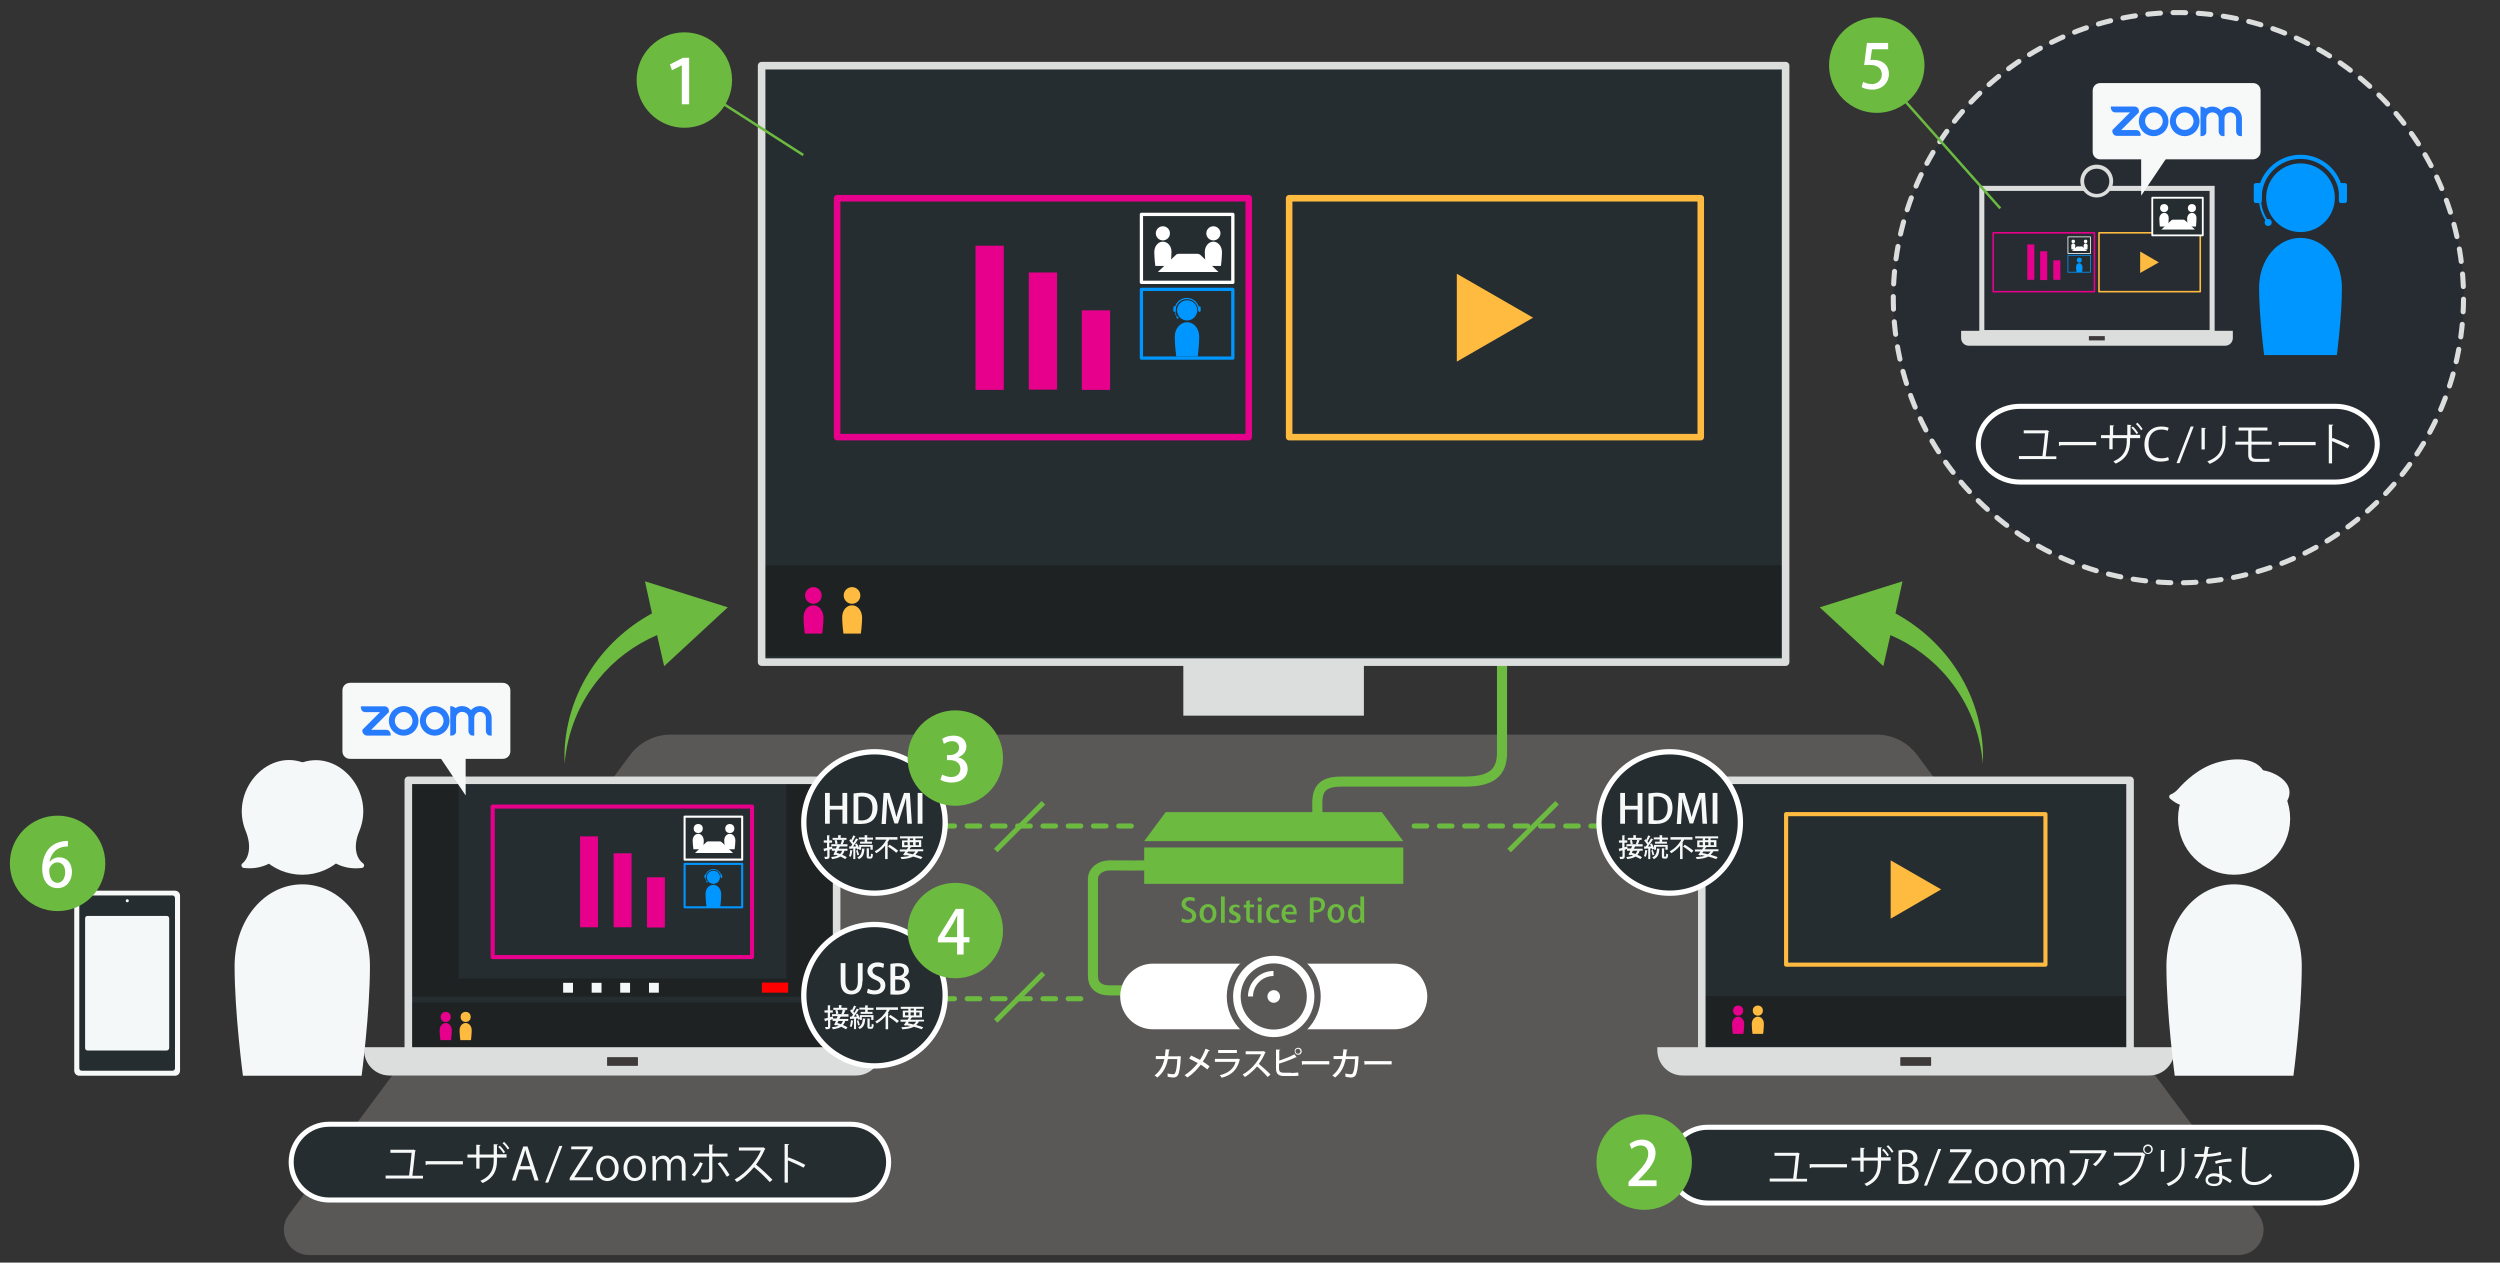 <?xml version="1.0" encoding="utf-8"?>
<!-- Generator: Adobe Illustrator 23.1.1, SVG Export Plug-In . SVG Version: 6.00 Build 0)  -->
<svg version="1.1" id="レイヤー_1" xmlns="http://www.w3.org/2000/svg" xmlns:xlink="http://www.w3.org/1999/xlink" x="0px"
	 y="0px" width="990px" height="500px" viewBox="0 0 990 500" enable-background="new 0 0 990 500" xml:space="preserve">
<rect x="0" y="0" width="990" height="500" fill="#333333" stroke="none"/>
<g>
	<rect x="301.6" y="26" fill="#252D30" width="405.5" height="236.2"/>
</g>
<g>
	<g>
		<path fill="#6CBA40" d="M720.6,240.5l32.8-10.3l-2.8,12.7c10.3,5.6,19,13.8,25,23.5c6.8,10.9,10.2,23.7,9.6,36
			c-1-12.4-5.8-24.1-13.4-33.4c-6.2-7.7-14.3-13.7-23.2-17.5l-2.8,12.3L720.6,240.5z"/>
		<path fill="#6CBA40" d="M288.2,240.5l-32.8-10.3l2.8,12.7c-10.3,5.6-19,13.8-25,23.5c-6.8,10.9-10.2,23.7-9.6,36
			c1-12.4,5.8-24.1,13.4-33.4c6.2-7.7,14.3-13.7,23.2-17.5l2.8,12.3L288.2,240.5z"/>
	</g>
	<g>
		<circle fill="#262C31" cx="862.8" cy="117.9" r="112.9"/>
		
			<ellipse transform="matrix(0.16 -0.987 0.987 0.16 608.235 950.605)" fill="none" stroke="#DCDDDD" stroke-width="2" stroke-linecap="round" stroke-linejoin="round" stroke-dasharray="4.994,4.994" cx="862.8" cy="117.9" rx="112.9" ry="112.9"/>
	</g>
	<g>
		<g>
			<rect x="784.8" y="74.6" fill="#262C31" width="91.2" height="57.1"/>
			<path fill="#DCDDDD" d="M875,75.6l0,55.1l-89.2,0l0-55.1L875,75.6 M877,73.6l-2,0l-89.2,0l-2,0l0,2l0,55.1l0,2l2,0l89.2,0l2,0
				l0-2l0-55.1L877,73.6L877,73.6z"/>
		</g>
		<path fill="#DCDDDD" d="M881.2,136.9l-101.6,0c-1.6,0-3-1.3-3-3l0-2.9l107.6,0l0,2.9C884.2,135.5,882.9,136.9,881.2,136.9z"/>
		<rect x="827.2" y="133.1" fill="#3E3A39" width="6.3" height="1.7"/>
	</g>
	<g>
		<g>
			<path fill="#F7F8F8" d="M814.3,180.6v1.2h-14.8v-1.2h9.3c0.3-2.2,0.8-6.6,1-9h-8.4v-1.2h8.9l0.2-0.1l1,0.5c0,0.1-0.1,0.2-0.3,0.2
				c-0.2,2.3-0.8,7.2-1.1,9.7H814.3z"/>
			<path fill="#F7F8F8" d="M815.3,175h14.8v1.3H816c-0.1,0.2-0.3,0.3-0.6,0.3L815.3,175z"/>
			<path fill="#F7F8F8" d="M847.3,173.5h-3.8v1.2c0,3.4-1,6.8-5.7,8.9c-0.2-0.3-0.6-0.6-0.9-0.9c4.5-1.9,5.3-5.1,5.3-8v-1.2h-5.6
				v4.4h-1.3v-4.4H832v-1.2h3.5v-3.9l1.7,0.1c0,0.2-0.2,0.3-0.4,0.4v3.4h5.6v-4.1l1.7,0.1c0,0.1-0.2,0.3-0.4,0.3v3.6h3.8V173.5z
				 M844.6,168.9c0.8,0.7,1.6,1.7,2.1,2.5l-0.6,0.5c-0.5-0.8-1.4-1.9-2.1-2.5L844.6,168.9z M846.4,167.4c0.8,0.7,1.6,1.7,2.1,2.5
				l-0.6,0.5c-0.5-0.8-1.4-1.9-2.1-2.5L846.4,167.4z"/>
			<path fill="#F7F8F8" d="M858.9,182.2c-0.6,0.3-1.8,0.6-3.4,0.6c-3.5,0-6.3-2.2-6.3-6.8c0-4.3,2.7-7.1,6.6-7.1
				c1.6,0,2.5,0.3,3,0.5l-0.4,1.2c-0.6-0.3-1.5-0.5-2.5-0.5c-3.1,0-5.1,2-5.1,5.8c0,3.5,1.9,5.6,5.1,5.6c1,0,2-0.2,2.7-0.5
				L858.9,182.2z"/>
			<path fill="#F7F8F8" d="M863.1,183.4h-1.2l5.6-14.5h1.2L863.1,183.4z"/>
			<path fill="#F7F8F8" d="M871.8,178v-8.6l1.7,0.1c0,0.2-0.1,0.3-0.4,0.3v8.2H871.8z M881.7,168.7c0,0.2-0.1,0.3-0.4,0.3v5.6
				c0,3.7-1.3,7.1-6.3,9.1c-0.2-0.3-0.6-0.7-0.9-1c4.9-1.8,6-4.8,6-8.1v-6L881.7,168.7z"/>
			<path fill="#F7F8F8" d="M891.6,176.1v4c0,0.9,0.4,1.6,1.7,1.6h3.3c0.6,0,1.6,0,2.1-0.1c0,0.3,0,0.9,0,1.2
				c-0.6,0.1-1.6,0.1-2.2,0.1h-3.3c-2.2,0-2.9-1.1-2.9-2.8v-4h-5.1v-1.2h5.1v-4.4h-3.8v-1.2h11.4v1.2h-6.3v4.4h8v1.2H891.6z"/>
			<path fill="#F7F8F8" d="M902.3,175H917v1.3H903c-0.1,0.2-0.3,0.3-0.6,0.3L902.3,175z"/>
			<path fill="#F7F8F8" d="M929.7,177.6c-1.8-1-4.3-2.1-6.2-2.9v8.8h-1.3v-15.4l1.8,0.1c0,0.2-0.2,0.3-0.5,0.4v5.2l0.3-0.4
				c2.1,0.8,4.8,2,6.6,3L929.7,177.6z"/>
		</g>
		<path fill="none" stroke="#FFFFFF" stroke-width="2" stroke-miterlimit="10" d="M924.8,190.9H800c-9.1,0-16.6-6.7-16.6-15v0
			c0-8.3,7.4-15,16.6-15h124.8c9.1,0,16.6,6.7,16.6,15v0C941.4,184.1,934,190.9,924.8,190.9z"/>
	</g>
	<g>
		<circle fill="#262C31" cx="830.3" cy="71.8" r="5.8"/>
		<path fill="#DCDDDD" d="M830.3,66.8c2.8,0,5,2.2,5,5c0,2.8-2.2,5-5,5s-5-2.2-5-5C825.3,69,827.5,66.8,830.3,66.8 M830.3,65.2
			c-3.6,0-6.5,2.9-6.5,6.5s2.9,6.5,6.5,6.5s6.5-2.9,6.5-6.5S833.9,65.2,830.3,65.2L830.3,65.2z"/>
	</g>
	<g>
		<circle fill="#6CBA40" cx="743.2" cy="25.8" r="18.9"/>
		<g>
			<path fill="#FFFFFF" d="M747.7,17.2v2.3h-6.4l-0.6,4.3c0.4,0,0.7-0.1,1.2-0.1c3.3,0,6.1,1.9,6.1,5.6c0,3.5-2.7,6.2-6.6,6.2
				c-1.8,0-3.4-0.5-4.2-1l0.6-2.1c0.7,0.4,2,0.9,3.5,0.9c2,0,3.9-1.4,3.9-3.8c0-2.3-1.6-3.8-4.8-3.8c-0.9,0-1.6,0-2.2,0.1l1.1-8.8
				H747.7z"/>
		</g>
	</g>
	<line fill="none" stroke="#6CBA40" stroke-miterlimit="10" x1="748.6" y1="33.5" x2="792.1" y2="82.5"/>
	<g>
		<circle fill="#0096FF" cx="911" cy="78.3" r="13.6"/>
		<path fill="none" stroke="#0096FF" stroke-width="1.649" stroke-miterlimit="10" d="M894.8,78.3c0-8.9,7.2-16.2,16.2-16.2
			c8.9,0,16.2,7.2,16.2,16.2"/>
		<path fill="none" stroke="#0096FF" stroke-width="0.825" stroke-miterlimit="10" d="M898,87.8c-2-2.7-3.1-6-3.1-9.6"/>
		<path fill="#0096FF" d="M911,94.2L911,94.2L911,94.2c9.1,0,16.4,8.4,16.4,19.8c0,11.4-2,26.6-2,26.6H911h-6.3h-8.1
			c0,0-2-15.2-2-26.6C894.6,102.7,901.9,94.2,911,94.2z"/>
		<path fill="#0096FF" stroke="#0096FF" stroke-width="0.825" stroke-miterlimit="10" d="M894.9,80h-1.6c-0.2,0-0.4-0.2-0.4-0.4
			v-6.3c0-0.2,0.2-0.4,0.4-0.4h1.6c0.2,0,0.4,0.2,0.4,0.4v6.3C895.3,79.8,895.1,80,894.9,80z"/>
		<path fill="#0096FF" stroke="#0096FF" stroke-width="0.825" stroke-miterlimit="10" d="M928.6,80H927c-0.2,0-0.4-0.2-0.4-0.4
			v-6.3c0-0.2,0.2-0.4,0.4-0.4h1.6c0.2,0,0.4,0.2,0.4,0.4v6.3C928.9,79.8,928.8,80,928.6,80z"/>
		<circle fill="#0096FF" cx="898.2" cy="88.1" r="1.4"/>
	</g>
	<rect x="468.6" y="262.5" fill="#DCDDDD" width="71.5" height="20.9"/>
	<rect x="300.2" y="223.9" fill="#1E2223" width="407.3" height="36"/>
	<g>
		<circle fill="#E6008C" cx="322.1" cy="235.8" r="3.3"/>
		<path fill="#E6008C" d="M322.1,239.7L322.1,239.7L322.1,239.7c-2.2,0-3.9,2-3.9,4.8c0,2.7,0.5,6.4,0.5,6.4h3.5h1.5h1.9
			c0,0,0.5-3.6,0.5-6.4C326,241.7,324.3,239.7,322.1,239.7z"/>
	</g>
	<g>
		<circle fill="#FFBA40" cx="337.4" cy="235.8" r="3.3"/>
		<path fill="#FFBA40" d="M337.4,239.7L337.4,239.7L337.4,239.7c-2.2,0-3.9,2-3.9,4.8c0,2.7,0.5,6.4,0.5,6.4h3.5h1.5h1.9
			c0,0,0.5-3.6,0.5-6.4C341.3,241.7,339.6,239.7,337.4,239.7z"/>
	</g>
	<path fill="#5A5757" d="M894.4,481L759.2,299c-3.8-5.1-9.7-8.1-16.1-8.1H265.6c-6.3,0-12.3,3-16.1,8.1L114.4,481
		c-4.9,6.6-0.2,16,8,16h764C894.6,497,899.3,487.6,894.4,481z"/>
	<rect x="161.7" y="309" fill="#252D30" width="169.6" height="108"/>
	<g>
		<g>
			<g>
				<rect x="161.7" y="309" fill="#1E2223" width="19.9" height="82.1"/>
				<rect x="311.4" y="309" fill="#1E2223" width="19.9" height="82.1"/>
			</g>
			<g>
				<rect x="162.5" y="387.5" fill="#1E2223" width="168.6" height="7.2"/>
				<rect x="245.6" y="389.2" fill="#F5F8F8" width="3.9" height="3.9"/>
				<rect x="234.3" y="389.2" fill="#F5F8F8" width="3.9" height="3.9"/>
				<rect x="223" y="389.2" fill="#F5F8F8" width="3.9" height="3.9"/>
				<rect x="257" y="389.2" fill="#F5F8F8" width="3.9" height="3.9"/>
				<rect x="301.7" y="389.1" fill="#FF0000" width="10.4" height="4"/>
			</g>
		</g>
		<g>
			<rect x="161.8" y="397" fill="#1E2223" width="169.3" height="20"/>
			<g>
				<g>
					<circle fill="#E6008C" cx="176.5" cy="402.7" r="2"/>
					<path fill="#E6008C" d="M176.5,405.1L176.5,405.1L176.5,405.1c-1.3,0-2.4,1.2-2.4,2.9c0,1.7,0.3,3.9,0.3,3.9h2.1h0.9h1.2
						c0,0,0.3-2.2,0.3-3.9C178.9,406.3,177.8,405.1,176.5,405.1z"/>
				</g>
				<g>
					<circle fill="#FFBA40" cx="184.4" cy="402.7" r="2"/>
					<path fill="#FFBA40" d="M184.4,405.1L184.4,405.1L184.4,405.1c-1.3,0-2.4,1.2-2.4,2.9c0,1.7,0.3,3.9,0.3,3.9h2.1h0.9h1.2
						c0,0,0.3-2.2,0.3-3.9C186.8,406.3,185.7,405.1,184.4,405.1z"/>
				</g>
			</g>
		</g>
		
			<rect x="161.7" y="309" fill="none" stroke="#DCDDDD" stroke-width="3" stroke-linejoin="round" stroke-miterlimit="10" width="169.6" height="108"/>
	</g>
	<path fill="#DCDDDD" d="M144.2,414.7v1.2c0,5.5,4.5,10,10,10h184.8c5.5,0,10-4.5,10-10v-1.2H144.2z M252.5,422h-12.1v-3.3h12.1V422
		z"/>
	<rect x="240.5" y="418.7" fill="#3E3A39" width="12.1" height="3.3"/>
	
		<rect x="195.1" y="319.4" fill="none" stroke="#E6008C" stroke-width="1.632" stroke-linecap="round" stroke-linejoin="round" stroke-miterlimit="10" width="102.7" height="59.6"/>
	<g>
		<path fill="#252D30" stroke="#FFFFFF" stroke-width="2" stroke-miterlimit="10" d="M336.9,475.2H130.3c-8.3,0-15-6.7-15-15v0
			c0-8.3,6.7-15,15-15h206.6c8.3,0,15,6.7,15,15v0C351.9,468.5,345.2,475.2,336.9,475.2z"/>
		<g>
			<path fill="#F7F8F8" d="M167.5,465.5v1.2h-14.8v-1.2h9.3c0.3-2.2,0.8-6.6,1-9h-8.4v-1.2h8.9l0.2-0.1l1,0.5c0,0.1-0.1,0.2-0.3,0.2
				c-0.2,2.3-0.8,7.2-1.1,9.7H167.5z"/>
			<path fill="#F7F8F8" d="M168.5,459.8h14.8v1.3h-14.1c-0.1,0.2-0.3,0.3-0.6,0.3L168.5,459.8z"/>
			<path fill="#F7F8F8" d="M200.6,458.4h-3.8v1.2c0,3.4-1,6.8-5.7,8.9c-0.2-0.3-0.6-0.6-0.9-0.9c4.5-1.9,5.3-5.1,5.3-8v-1.2h-5.6
				v4.4h-1.3v-4.4h-3.5v-1.2h3.5v-3.9l1.7,0.1c0,0.2-0.2,0.3-0.4,0.4v3.4h5.6v-4.1l1.7,0.1c0,0.1-0.2,0.3-0.4,0.3v3.6h3.8V458.4z
				 M197.9,453.7c0.8,0.7,1.6,1.7,2.1,2.5l-0.6,0.5c-0.5-0.8-1.4-1.9-2.1-2.5L197.9,453.7z M199.6,452.2c0.8,0.7,1.6,1.7,2.1,2.5
				l-0.6,0.5c-0.5-0.8-1.4-1.9-2.1-2.5L199.6,452.2z"/>
			<path fill="#F7F8F8" d="M213.3,467.5h-1.6l-1.4-4.4h-4.7l-1.4,4.4h-1.5l4.5-13.5h1.7L213.3,467.5z M210,461.9l-1.3-4
				c-0.3-0.9-0.5-1.8-0.7-2.6H208c-0.2,0.8-0.4,1.7-0.7,2.5l-1.3,4H210z"/>
			<path fill="#F7F8F8" d="M217.1,468.3h-1.2l5.6-14.5h1.2L217.1,468.3z"/>
			<path fill="#F7F8F8" d="M234.7,454.9l-7.2,11.2v0.1h7.3v1.2h-9.2v-0.9l7.2-11.3v-0.1h-6.6V454h8.5V454.9z"/>
			<path fill="#F7F8F8" d="M245,462.6c0,3.6-2.4,5.1-4.5,5.1c-2.5,0-4.4-1.9-4.4-5c0-3.3,2-5.1,4.5-5.1
				C243.2,457.6,245,459.6,245,462.6z M240.6,458.7c-2.1,0-3,2-3,3.9c0,2.1,1.2,3.9,2.9,3.9c1.8,0,3-1.7,3-3.9
				C243.5,460.9,242.7,458.7,240.6,458.7z"/>
			<path fill="#F7F8F8" d="M255.8,462.6c0,3.6-2.4,5.1-4.5,5.1c-2.5,0-4.4-1.9-4.4-5c0-3.3,2-5.1,4.5-5.1
				C254.1,457.6,255.8,459.6,255.8,462.6z M251.4,458.7c-2.1,0-3,2-3,3.9c0,2.1,1.2,3.9,2.9,3.9c1.8,0,3-1.7,3-3.9
				C254.3,460.9,253.5,458.7,251.4,458.7z"/>
			<path fill="#F7F8F8" d="M271.4,467.5H270v-5.6c0-1.9-0.7-3.1-2.1-3.1c-1.2,0-2.3,1.1-2.3,2.6v6.1h-1.4v-5.9c0-1.5-0.7-2.7-2-2.7
				c-1.3,0-2.4,1.2-2.4,2.7v5.9h-1.4v-7.2c0-1,0-1.7-0.1-2.5h1.3l0.1,1.6h0.1c0.5-0.9,1.4-1.8,2.9-1.8c1.3,0,2.2,0.8,2.6,1.9h0
				c0.6-1.1,1.6-1.9,3.1-1.9c1.2,0,3.1,0.8,3.1,4.1V467.5z"/>
			<path fill="#F7F8F8" d="M278.3,460.7c-0.8,2.1-2,3.9-3.3,5.2l-1-0.7c1.3-1.2,2.5-2.9,3.2-5L278.3,460.7z M282.1,458v8.4
				c0,2-1.6,2-4.2,1.9c-0.1-0.3-0.2-0.8-0.4-1.2c0.4,0,2.4,0,2.6,0c0.5,0,0.7-0.3,0.7-0.7V458h-6v-1.2h6v-3.6l1.7,0.1
				c0,0.2-0.1,0.3-0.4,0.3v3.2h6v1.2H282.1z M285.2,460.2c1.3,1.4,2.8,3.5,3.7,5.1l-1.1,0.7c-0.9-1.6-2.4-3.9-3.6-5.2L285.2,460.2z"
				/>
			<path fill="#F7F8F8" d="M303.1,454.9c0,0.1-0.1,0.2-0.2,0.2c-1,2.2-2.1,4.2-3.5,6.1c1.9,1.5,4.8,4.2,6.5,6l-1.1,0.9
				c-1.6-1.8-4.4-4.5-6.2-5.9c-1.6,1.9-4.2,4.5-6.8,5.9c-0.2-0.3-0.6-0.7-0.9-1c4.9-2.7,8.8-7.7,10.4-11.5h-8.7v-1.2h9.4l0.2-0.1
				L303.1,454.9z"/>
			<path fill="#F7F8F8" d="M318.2,462.4c-1.8-1-4.3-2.1-6.2-2.9v8.8h-1.3V453l1.8,0.1c0,0.2-0.2,0.3-0.5,0.4v5.2l0.3-0.4
				c2.1,0.8,4.8,2,6.6,3L318.2,462.4z"/>
		</g>
	</g>
	<g>
		<path fill="#6CBA40" d="M473,357c-0.3-0.2-0.9-0.4-1.8-0.4c-1.2,0-1.7,0.7-1.7,1.3c0,0.8,0.6,1.3,1.8,1.8c1.6,0.7,2.4,1.6,2.4,2.9
			c0,1.7-1.2,2.9-3.5,2.9c-0.9,0-1.9-0.3-2.4-0.6l0.3-1.3c0.5,0.3,1.3,0.6,2.2,0.6c1.2,0,1.8-0.6,1.8-1.5c0-0.8-0.5-1.4-1.7-1.9
			c-1.5-0.6-2.5-1.5-2.5-2.8c0-1.6,1.3-2.8,3.2-2.8c0.9,0,1.7,0.2,2.1,0.5L473,357z"/>
		<path fill="#6CBA40" d="M481.7,361.7c0,2.7-1.7,3.8-3.4,3.8c-1.9,0-3.3-1.4-3.3-3.7c0-2.4,1.5-3.8,3.4-3.8
			C480.4,358.1,481.7,359.5,481.7,361.7z M478.4,359.2c-1.3,0-1.8,1.4-1.8,2.6c0,1.4,0.7,2.6,1.8,2.6c1.1,0,1.8-1.2,1.8-2.6
			C480.2,360.6,479.7,359.2,478.4,359.2z"/>
		<path fill="#6CBA40" d="M485,365.4h-1.5v-10.4h1.5V365.4z"/>
		<path fill="#6CBA40" d="M490.7,359.6c-0.3-0.2-0.8-0.4-1.4-0.4c-0.7,0-1,0.4-1,0.9c0,0.5,0.3,0.7,1.2,1.1c1.2,0.5,1.8,1.1,1.8,2.2
			c0,1.4-1.1,2.2-2.7,2.2c-0.8,0-1.5-0.2-2-0.5l0.3-1.1c0.4,0.2,1,0.5,1.6,0.5c0.8,0,1.2-0.4,1.2-0.9s-0.3-0.8-1.2-1.2
			c-1.3-0.5-1.8-1.2-1.8-2.1c0-1.2,1-2.1,2.5-2.1c0.7,0,1.3,0.2,1.7,0.4L490.7,359.6z"/>
		<path fill="#6CBA40" d="M493.4,356.9l1.5-0.5v1.8h1.7v1.1h-1.7v3.6c0,0.9,0.3,1.3,0.9,1.3c0.3,0,0.5,0,0.7-0.1l0.1,1.2
			c-0.3,0.1-0.7,0.2-1.2,0.2c-0.6,0-1.1-0.2-1.4-0.5c-0.4-0.4-0.5-1-0.5-1.9v-3.7h-1v-1.1h1V356.9z"/>
		<path fill="#6CBA40" d="M498.8,357.1c-0.5,0-0.9-0.4-0.9-0.9c0-0.5,0.4-0.9,0.9-0.9c0.5,0,0.9,0.4,0.9,0.9
			C499.7,356.7,499.4,357.1,498.8,357.1z M499.6,365.4h-1.5v-7.2h1.5V365.4z"/>
		<path fill="#6CBA40" d="M506.6,365.2c-0.3,0.2-1,0.4-1.8,0.4c-2.1,0-3.4-1.4-3.4-3.7c0-2.2,1.4-3.8,3.7-3.8c0.7,0,1.3,0.2,1.6,0.3
			l-0.3,1.2c-0.3-0.1-0.7-0.3-1.3-0.3c-1.4,0-2.2,1.1-2.2,2.5c0,1.6,0.9,2.5,2.2,2.5c0.6,0,1-0.1,1.4-0.3L506.6,365.2z"/>
		<path fill="#6CBA40" d="M513.2,365.1c-0.5,0.2-1.3,0.4-2.3,0.4c-2.2,0-3.4-1.4-3.4-3.6c0-2.1,1.2-3.8,3.2-3.8c2,0,2.8,1.7,2.8,3.4
			c0,0.2,0,0.5,0,0.6H509c0,1.6,1,2.2,2.2,2.2c0.8,0,1.3-0.1,1.8-0.3L513.2,365.1z M512.2,361.1c0-0.9-0.3-1.9-1.5-1.9
			c-1.1,0-1.6,1.1-1.7,1.9H512.2z"/>
		<path fill="#6CBA40" d="M518.7,355.5c0.6-0.1,1.4-0.2,2.4-0.2c1.2,0,2.1,0.3,2.7,0.8c0.6,0.5,0.9,1.2,0.9,2.1
			c0,2.4-1.9,3.2-3.7,3.2c-0.3,0-0.6,0-0.8-0.1v3.9h-1.5V355.5z M520.2,360.3c0.2,0.1,0.5,0.1,0.8,0.1c1.4,0,2.2-0.7,2.2-2
			c0-1.2-0.8-1.8-2-1.8c-0.5,0-0.8,0.1-1,0.1V360.3z"/>
		<path fill="#6CBA40" d="M532.4,361.7c0,2.7-1.7,3.8-3.4,3.8c-1.9,0-3.3-1.4-3.3-3.7c0-2.4,1.5-3.8,3.4-3.8
			C531.1,358.1,532.4,359.5,532.4,361.7z M529.1,359.2c-1.3,0-1.8,1.4-1.8,2.6c0,1.4,0.7,2.6,1.8,2.6c1.1,0,1.8-1.2,1.8-2.6
			C530.8,360.6,530.3,359.2,529.1,359.2z"/>
		<path fill="#6CBA40" d="M540.2,363.5c0,0.7,0,1.4,0.1,1.9h-1.3l-0.1-1.1h0c-0.4,0.7-1.2,1.3-2.2,1.3c-1.6,0-2.9-1.4-2.9-3.7
			c0-2.4,1.4-3.8,3-3.8c0.9,0,1.6,0.4,1.9,1h0v-4.1h1.5V363.5z M538.7,361.1c0-1.2-0.7-1.9-1.6-1.9c-1.2,0-1.8,1.1-1.8,2.6
			c0,1.4,0.6,2.5,1.8,2.5c1,0,1.6-0.9,1.6-1.9V361.1z"/>
	</g>
	<g>
		<g>
			<rect x="673.9" y="309" fill="#252D30" width="169.6" height="108"/>
			<rect x="673.6" y="394.5" fill="#1E2223" width="169.3" height="20"/>
			
				<rect x="673.9" y="309" fill="none" stroke="#DCDDDD" stroke-width="3" stroke-linejoin="round" stroke-miterlimit="10" width="169.6" height="108"/>
			<path fill="#DCDDDD" d="M656.3,414.7v1.2c0,5.5,4.5,10,10,10h184.8c5.5,0,10-4.5,10-10v-1.2H656.3z M752.6,418.7h12.1v3.3h-12.1
				V418.7z"/>
			<rect x="752.6" y="418.7" fill="#3E3A39" width="12.1" height="3.3"/>
		</g>
	</g>
	<g>
		<g>
			<circle fill="#E6008C" cx="688.3" cy="400.2" r="2"/>
			<path fill="#E6008C" d="M688.3,402.6L688.3,402.6L688.3,402.6c-1.3,0-2.4,1.2-2.4,2.9c0,1.7,0.3,3.9,0.3,3.9h2.1h0.9h1.2
				c0,0,0.3-2.2,0.3-3.9C690.7,403.8,689.6,402.6,688.3,402.6z"/>
		</g>
		<g>
			<circle fill="#FFBA40" cx="696.1" cy="400.2" r="2"/>
			<path fill="#FFBA40" d="M696.1,402.6L696.1,402.6L696.1,402.6c-1.3,0-2.4,1.2-2.4,2.9c0,1.7,0.3,3.9,0.3,3.9h2.1h0.9h1.2
				c0,0,0.3-2.2,0.3-3.9C698.5,403.8,697.5,402.6,696.1,402.6z"/>
		</g>
	</g>
	<g>
		<g>
			<path fill="#252D30" stroke="#FFFFFF" stroke-width="2" stroke-miterlimit="10" d="M918.2,476.4H676.2c-8.3,0-15-6.7-15-15v0
				c0-8.3,6.7-15,15-15h242.1c8.3,0,15,6.7,15,15v0C933.2,469.7,926.5,476.4,918.2,476.4z"/>
			<g>
				<path fill="#F7F8F8" d="M715.6,466.7v1.2h-14.8v-1.2h9.3c0.3-2.2,0.8-6.6,1-9h-8.4v-1.2h8.9l0.2-0.1l1,0.5
					c0,0.1-0.1,0.2-0.3,0.2c-0.2,2.3-0.8,7.2-1.1,9.7H715.6z"/>
				<path fill="#F7F8F8" d="M716.6,461h14.8v1.3h-14.1c-0.1,0.2-0.3,0.3-0.6,0.3L716.6,461z"/>
				<path fill="#F7F8F8" d="M748.7,459.6h-3.8v1.2c0,3.4-1,6.8-5.7,8.9c-0.2-0.3-0.6-0.6-0.9-0.9c4.5-1.9,5.3-5.1,5.3-8v-1.2H738
					v4.4h-1.3v-4.4h-3.5v-1.2h3.5v-3.9l1.7,0.1c0,0.2-0.2,0.3-0.4,0.4v3.4h5.6v-4.1l1.7,0.1c0,0.1-0.2,0.3-0.4,0.3v3.6h3.8V459.6z
					 M745.9,454.9c0.8,0.7,1.6,1.7,2.1,2.5l-0.6,0.5c-0.5-0.8-1.4-1.9-2.1-2.5L745.9,454.9z M747.7,453.5c0.8,0.7,1.6,1.7,2.1,2.5
					l-0.6,0.5c-0.5-0.8-1.4-1.9-2.1-2.5L747.7,453.5z"/>
				<path fill="#F7F8F8" d="M757,461.5c1.3,0.3,2.8,1.4,2.8,3.4c0,1.2-0.5,2-1.1,2.7c-0.9,0.9-2.3,1.3-4.4,1.3
					c-1.1,0-1.9-0.1-2.5-0.1v-13.2c0.7-0.2,1.8-0.3,2.9-0.3c1.7,0,2.8,0.3,3.6,1c0.6,0.5,1,1.3,1,2.3
					C759.3,459.8,758.4,460.9,757,461.5L757,461.5z M754.8,461c1.8,0,2.9-1,2.9-2.4v0c0-1.6-1.2-2.3-3-2.3c-0.8,0-1.2,0.1-1.5,0.1
					v4.6H754.8z M753.3,467.5c0.3,0.1,0.8,0.1,1.4,0.1c1.9,0,3.5-0.7,3.5-2.8c0-2-1.7-2.8-3.5-2.8h-1.4V467.5z"/>
				<path fill="#F7F8F8" d="M763.1,469.5h-1.2l5.6-14.5h1.2L763.1,469.5z"/>
				<path fill="#F7F8F8" d="M780.7,456.1l-7.2,11.2v0.1h7.3v1.2h-9.2v-0.9l7.2-11.3v-0.1h-6.6v-1.2h8.5V456.1z"/>
				<path fill="#F7F8F8" d="M791,463.8c0,3.6-2.4,5.1-4.5,5.1c-2.5,0-4.4-1.9-4.4-5c0-3.3,2-5.1,4.5-5.1
					C789.3,458.8,791,460.8,791,463.8z M786.6,460c-2.1,0-3,2-3,3.9c0,2.1,1.2,3.9,2.9,3.9c1.8,0,3-1.7,3-3.9
					C789.5,462.1,788.7,460,786.6,460z"/>
				<path fill="#F7F8F8" d="M801.8,463.8c0,3.6-2.4,5.1-4.5,5.1c-2.5,0-4.4-1.9-4.4-5c0-3.3,2-5.1,4.5-5.1
					C800.1,458.8,801.8,460.8,801.8,463.8z M797.4,460c-2.1,0-3,2-3,3.9c0,2.1,1.2,3.9,2.9,3.9c1.8,0,3-1.7,3-3.9
					C800.3,462.1,799.5,460,797.4,460z"/>
				<path fill="#F7F8F8" d="M817.5,468.7H816v-5.6c0-1.9-0.7-3.1-2.1-3.1c-1.2,0-2.3,1.1-2.3,2.6v6.1h-1.4v-5.9c0-1.5-0.7-2.7-2-2.7
					c-1.3,0-2.4,1.2-2.4,2.7v5.9h-1.4v-7.2c0-1,0-1.7-0.1-2.5h1.3l0.1,1.6h0.1c0.5-0.9,1.4-1.8,2.9-1.8c1.3,0,2.2,0.8,2.6,1.9h0
					c0.6-1.1,1.6-1.9,3.1-1.9c1.2,0,3.1,0.8,3.1,4.1V468.7z"/>
				<path fill="#F7F8F8" d="M834.3,455.9c0,0.1-0.1,0.1-0.2,0.2c-1,2.3-2.5,4.2-4.2,5.7c-0.3-0.2-0.8-0.5-1.1-0.7
					c1.6-1.2,2.9-2.9,3.5-4.4h-12.7v-1.2H833l0.2-0.1L834.3,455.9z M827.4,459.1c0,0.1-0.2,0.3-0.4,0.3c-0.5,4.2-1.9,8.1-5.6,10.2
					c-0.2-0.2-0.7-0.6-1-0.8c3.6-2,4.9-5.7,5.3-9.9L827.4,459.1z"/>
				<path fill="#F7F8F8" d="M837.1,456.4h11.2l0.1-0.1l1.2,0.9c-0.1,0.1-0.1,0.1-0.2,0.2c-1.4,6.6-4.5,10.1-9.9,12.2
					c-0.2-0.3-0.5-0.8-0.8-1c5.1-1.9,8.1-5.2,9.3-10.9h-10.9V456.4z M850.6,453.2c1.1,0,1.9,0.9,1.9,1.9c0,1.1-0.9,1.9-1.9,1.9
					c-1.1,0-1.9-0.9-1.9-1.9C848.6,454.1,849.5,453.2,850.6,453.2z M851.9,455.2c0-0.8-0.6-1.4-1.3-1.4s-1.4,0.6-1.4,1.4
					c0,0.7,0.6,1.4,1.4,1.4C851.4,456.5,851.9,455.9,851.9,455.2z"/>
				<path fill="#F7F8F8" d="M855.7,464v-8.6l1.7,0.1c0,0.2-0.1,0.3-0.4,0.3v8.2H855.7z M865.5,454.7c0,0.2-0.1,0.3-0.4,0.3v5.6
					c0,3.7-1.3,7.1-6.3,9.1c-0.2-0.3-0.6-0.7-0.9-1c4.9-1.8,6-4.8,6-8.1v-6L865.5,454.7z"/>
				<path fill="#F7F8F8" d="M875.1,454.3c-0.1,0.1-0.2,0.3-0.5,0.3c-0.1,0.8-0.3,1.7-0.4,2.4c1.7-0.1,3.7-0.4,5.2-0.9l0.2,1.2
					c-1.6,0.4-3.6,0.7-5.6,0.8c-0.8,3.4-2,6.2-3.7,8.7l-1.2-0.5c1.6-2.3,2.8-5,3.6-8.2H869V457h2.1c0.5,0,1.1,0,1.6,0
					c0.2-0.9,0.4-1.9,0.5-3L875.1,454.3z M879.8,461.8c0,1.4,0.1,2.4,0.2,3.6c1.1,0.4,2.6,1.2,3.8,2l-0.6,1.1
					c-1-0.7-2.2-1.4-3.1-1.9c0,1.8-0.7,3.1-3.3,3.1c-2,0-3.5-0.9-3.4-2.5c0-1.8,1.9-2.6,3.5-2.6c0.6,0,1.3,0.1,2,0.3
					c-0.1-1.1-0.2-2.3-0.2-3.1L879.8,461.8z M878.8,466.2c-0.7-0.3-1.5-0.4-2.1-0.4c-1.1,0-2.3,0.4-2.3,1.5c0,1,1,1.5,2.4,1.5
					c1.3,0,2.1-0.6,2.1-1.8C878.8,466.7,878.8,466.5,878.8,466.2z M883.7,460c-2,0-4.4,0.3-6.3,0.9l-0.2-1.1c2-0.6,4.5-1,6.4-1
					L883.7,460z"/>
				<path fill="#F7F8F8" d="M889.9,454.5c0,0.2-0.2,0.3-0.5,0.4c-0.1,2-0.3,6.7-0.3,9.3c0,2.6,1.3,3.9,3.5,3.9
					c2.2,0,4.3-1.1,6.4-3.4c0.2,0.3,0.6,0.8,0.8,1c-2.1,2.3-4.6,3.6-7.2,3.6c-3.2,0-4.9-1.9-4.9-5.2c0-2.2,0.2-7.7,0.3-9.9
					L889.9,454.5z"/>
			</g>
		</g>
		<g>
			<circle fill="#6CBA40" cx="651.1" cy="460.2" r="18.9"/>
			<g>
				<path fill="#FFFFFF" d="M655.9,469.7h-11V468l1.9-2c3.8-3.9,5.9-6.4,5.9-9.1c0-1.8-0.8-3.3-3.1-3.3c-1.4,0-2.6,0.7-3.5,1.4
					l-0.8-2c1.1-0.9,2.9-1.7,4.9-1.7c3.7,0,5.4,2.5,5.4,5.3c0,3.3-2.3,6.1-5.4,9.3l-1.5,1.5v0h7.3V469.7z"/>
			</g>
		</g>
	</g>
	<path fill="none" stroke="#6CBA40" stroke-width="4" stroke-miterlimit="10" d="M594.8,262.5c0,9.5,0,26.4,0,35.7
		c0,8.2-4.8,11.3-14.6,11.3c-10,0-41.1,0-49.1,0c-10.8,0-9.4,6.5-9.4,13.3"/>
	<path fill="none" stroke="#6CBA40" stroke-width="4" stroke-miterlimit="10" d="M455.9,342.7c-4,0.1-8.8,0-16.4,0
		c-4,0-6.7,2.4-6.7,5.5c0,10.8,0,24.8,0,38.3c0,3.4,2.1,5.7,6.7,5.7c1.7,0,3.5,0,5.5,0"/>
	<rect x="453.1" y="335.6" fill="#6CBA40" width="102.6" height="14.4"/>
	<polygon fill="#6CBA40" points="547.2,321.6 461.6,321.6 453.1,333.1 555.7,333.1 	"/>
	
		<line fill="#262C31" stroke="#6CBA40" stroke-width="2" stroke-linecap="round" stroke-linejoin="round" stroke-miterlimit="10" stroke-dasharray="5" x1="373" y1="327.1" x2="448.5" y2="327.1"/>
	
		<line fill="#262C31" stroke="#6CBA40" stroke-width="2" stroke-linecap="round" stroke-linejoin="round" stroke-miterlimit="10" stroke-dasharray="5" x1="373" y1="395.5" x2="428.3" y2="395.5"/>
	<line fill="none" stroke="#6CBA40" stroke-width="2" stroke-miterlimit="10" x1="413.2" y1="385.4" x2="394.3" y2="404.3"/>
	<line fill="none" stroke="#6CBA40" stroke-width="2" stroke-miterlimit="10" x1="413.2" y1="317.9" x2="394.3" y2="336.8"/>
	
		<line fill="#262C31" stroke="#6CBA40" stroke-width="2" stroke-linecap="round" stroke-linejoin="round" stroke-miterlimit="10" stroke-dasharray="5" x1="635" y1="327.1" x2="559.4" y2="327.1"/>
	<line fill="none" stroke="#6CBA40" stroke-width="2" stroke-miterlimit="10" x1="616.6" y1="317.9" x2="597.6" y2="336.8"/>
	<g>
		<circle fill="#252D30" stroke="#FFFFFF" stroke-width="2.1" stroke-miterlimit="10" cx="346.3" cy="325.7" r="28"/>
		<g>
			<g>
				<path fill="#F7F8F8" d="M335.5,326.2h-1.9v-5.6h-5v5.6h-1.9V314h1.9v5.1h5V314h1.9V326.2z"/>
				<path fill="#F7F8F8" d="M338.1,314.2c0.9-0.1,2-0.3,3.1-0.3c5.2,0,6.3,3.2,6.3,5.9v0c0,2.2-0.7,3.8-1.8,4.9
					c-1.1,1.1-2.8,1.6-5,1.6c-1.1,0-2,0-2.7-0.1V314.2z M339.9,324.8c0.3,0,0.8,0.1,1.2,0.1c2.8,0,4.4-1.6,4.4-5
					c0-3-1.5-4.5-4.2-4.5c-0.6,0-1.1,0.1-1.4,0.1V324.8z"/>
				<path fill="#F7F8F8" d="M361.1,326.2h-1.8l-0.3-5.2c-0.1-1.7-0.2-3.6-0.2-5.1h0c-0.4,1.4-0.8,3-1.4,4.6l-1.8,5.6h-1.4l-1.7-5.4
					c-0.5-1.6-0.9-3.2-1.2-4.7h0c0,1.5-0.1,3.5-0.2,5.2l-0.3,5.1h-1.7l0.8-12.3h2.3l1.7,5.4c0.4,1.5,0.8,2.9,1.1,4.2h0
					c0.3-1.3,0.7-2.7,1.2-4.2l1.8-5.4h2.3L361.1,326.2z"/>
				<path fill="#F7F8F8" d="M363.4,314h1.9v12.2h-1.9V314z"/>
				<path fill="#F7F8F8" d="M335.7,335.2h-3c0,0.1-0.1,0.1-0.2,0.1c-0.1,0.2-0.2,0.5-0.4,0.8h3.5v0.8h-1.2c-0.2,0.7-0.5,1.2-0.9,1.6
					c0.7,0.3,1.4,0.6,1.8,1l-0.6,0.7c-0.5-0.3-1.2-0.7-1.9-1c-0.8,0.5-1.8,0.8-3.3,1c-0.1-0.3-0.2-0.6-0.4-0.8
					c1.1-0.1,2-0.3,2.7-0.6c-0.3-0.1-0.6-0.2-0.9-0.3l-0.1,0.2l-0.8-0.3c0.2-0.4,0.5-0.9,0.7-1.5h-1.3v-0.7l-0.9,0.3v2.6
					c0,0.9-0.4,1.1-1.8,1.1c0-0.2-0.2-0.7-0.3-0.9c0.2,0,0.5,0,0.6,0h0.4c0.1,0,0.2,0,0.2-0.2v-2.4l-1,0.3c0,0.1-0.1,0.1-0.2,0.2
					l-0.3-1.1c0.4-0.1,0.9-0.2,1.4-0.3v-2.1h-1.3v-0.9h1.3v-2l1.1,0c0,0.1-0.1,0.1-0.2,0.2v1.8h1.1v0.9h-1.1v1.8l1.1-0.3l0.1,0.8
					l0,0h1.4l0.4-0.9h-2.2v-0.8h1.6c0-0.4-0.1-1-0.3-1.5l0.8-0.2c0.2,0.5,0.3,1.1,0.4,1.5l-0.8,0.2h2.5l-0.5-0.1
					c0.2-0.4,0.4-1.1,0.5-1.6h-3.7v-0.8h2.2v-1.1l1.2,0.1c0,0.1-0.1,0.1-0.2,0.2v0.8h2.3v0.8h-1.6l0.9,0.2c0,0.1-0.1,0.1-0.2,0.1
					c-0.1,0.4-0.4,1-0.6,1.4h1.9V335.2z M331.7,336.9c-0.1,0.3-0.3,0.6-0.4,0.8c0.4,0.1,0.9,0.3,1.4,0.5c0.3-0.3,0.6-0.8,0.8-1.3
					H331.7z"/>
				<path fill="#F7F8F8" d="M337.7,336.8c0,0.1-0.1,0.1-0.2,0.1c-0.1,0.8-0.3,1.8-0.6,2.4c-0.2-0.1-0.5-0.2-0.7-0.3
					c0.3-0.6,0.4-1.5,0.5-2.4L337.7,336.8z M339.5,336.5c0-0.2-0.1-0.3-0.2-0.5l-0.6,0v4.2h-0.8V336c-0.5,0-0.9,0.1-1.3,0.1
					c0,0.1-0.1,0.1-0.2,0.1l-0.2-1l0.7,0c0.2-0.2,0.4-0.5,0.6-0.8c-0.3-0.5-0.8-1-1.2-1.5c0.2-0.3,0.4-0.4,0.5-0.6
					c0.1,0.1,0.2,0.2,0.3,0.3c0.3-0.6,0.6-1.3,0.8-1.8l0.9,0.4c0,0.1-0.1,0.1-0.2,0.1c-0.2,0.6-0.7,1.3-1,1.9
					c0.2,0.2,0.3,0.4,0.4,0.5c0.4-0.6,0.7-1.2,1-1.7l0.9,0.4c0,0.1-0.1,0.1-0.2,0.1c-0.5,0.8-1.2,1.9-1.9,2.7l1.2,0
					c-0.1-0.3-0.3-0.6-0.4-0.9l0.7-0.3c0.4,0.6,0.8,1.4,0.9,2v-1.4h5.4v1.9h-0.9v-1.2H341v1.2h-0.8v-0.4L339.5,336.5z M339.6,336.6
					c0.2,0.6,0.5,1.4,0.6,1.9l-0.7,0.2c-0.1-0.5-0.3-1.3-0.5-1.9L339.6,336.6z M342.5,336.1c0,0.1-0.1,0.1-0.2,0.2
					c-0.1,2-0.7,3.3-2.2,3.9c-0.1-0.2-0.4-0.5-0.6-0.7c1.3-0.5,1.8-1.7,1.9-3.5L342.5,336.1z M342.4,333.2v-0.8h-2.3v-0.8h2.3v-0.9
					l1.2,0.1c0,0.1-0.1,0.1-0.2,0.2v0.7h2.3v0.8h-2.3v0.8h1.9v0.8h-4.7v-0.8H342.4z M344,338.9c0,0.3,0,0.3,0.2,0.3h0.5
					c0.2,0,0.2-0.2,0.2-1.2c0.2,0.1,0.5,0.3,0.8,0.3c-0.1,1.3-0.3,1.7-0.9,1.7h-0.7c-0.8,0-0.9-0.3-0.9-1.1v-3l1.1,0.1
					c0,0.1-0.1,0.1-0.2,0.2V338.9z"/>
				<path fill="#F7F8F8" d="M352.3,332.4c0,0-0.1,0-0.1,0c-0.2,0.4-0.5,0.8-0.8,1.3l0.3,0.1c0,0.1-0.1,0.2-0.2,0.2v6.2h-1v-5.3
					c-1,1.2-2.2,2.2-3.5,3c-0.1-0.2-0.4-0.6-0.6-0.8c2-1,3.7-2.8,4.6-4.6h-4.3v-1h8.7v1H352.3z M354.9,337.7
					c-0.7-0.7-2.2-1.8-3.3-2.5l0.7-0.7c1.1,0.7,2.6,1.7,3.4,2.4L354.9,337.7z"/>
				<path fill="#F7F8F8" d="M365.6,337.1h-2c-0.3,0.6-0.7,1-1.1,1.4c1.1,0.3,2,0.6,2.8,0.9l-0.6,0.8c-0.8-0.3-1.9-0.7-3.1-1
					c-1.1,0.6-2.6,0.9-4.6,1c-0.1-0.3-0.2-0.6-0.4-0.8c1.5-0.1,2.7-0.2,3.6-0.5c-0.5-0.1-1-0.2-1.5-0.3l-0.2,0.2l-0.9-0.3
					c0.3-0.3,0.6-0.8,0.9-1.3h-2.2v-0.8h2.8c0.2-0.3,0.4-0.6,0.6-0.9h-2.5v-2.7h2.2V332h-3v-0.8h9.1v0.8h-3v0.7h2.3v2.7h-4.2
					l0.3,0.1c0,0.1-0.1,0.1-0.3,0.1c-0.1,0.2-0.3,0.4-0.4,0.7h5.4V337.1z M358.1,333.5v1.2h1.3v-1.2H358.1z M359.7,337.1
					c-0.2,0.2-0.3,0.5-0.5,0.7c0.7,0.1,1.5,0.3,2.2,0.5c0.5-0.3,0.8-0.7,1.1-1.1H359.7z M360.3,332v0.7h1.3V332H360.3z M360.3,334.7
					h1.3v-1.2h-1.3V334.7z M363.9,333.5h-1.3v1.2h1.3V333.5z"/>
			</g>
		</g>
	</g>
	<g>
		<circle fill="#6CBA40" cx="378.3" cy="300.2" r="18.9"/>
		<g>
			<path fill="#FFFFFF" d="M379.4,299.9c2,0.4,3.8,2,3.8,4.6c0,3-2.3,5.4-6.4,5.4c-1.9,0-3.6-0.6-4.4-1.1l0.7-2.1
				c0.6,0.4,2.1,1,3.6,1c2.6,0,3.6-1.7,3.6-3.3c0-2.3-2-3.4-4.1-3.4H375v-2h1.2c1.6,0,3.6-0.9,3.6-2.9c0-1.4-0.9-2.6-2.8-2.6
				c-1.3,0-2.5,0.6-3.2,1.1l-0.7-2c0.9-0.7,2.7-1.3,4.5-1.3c3.4,0,5.1,2,5.1,4.4C382.7,297.5,381.5,299.1,379.4,299.9L379.4,299.9z"
				/>
		</g>
	</g>
	<g>
		<circle fill="#252D30" stroke="#FFFFFF" stroke-width="2.1" stroke-miterlimit="10" cx="346.3" cy="394.1" r="28"/>
		<g>
			<g>
				<path fill="#F7F8F8" d="M341.5,388.6c0,3.6-1.8,5.2-4.4,5.2c-2.5,0-4.2-1.5-4.2-5.1v-7.3h1.9v7.4c0,2.4,1,3.5,2.4,3.5
					c1.5,0,2.5-1.1,2.5-3.5v-7.4h1.9V388.6z"/>
				<path fill="#F7F8F8" d="M349.8,383.3c-0.4-0.2-1.2-0.5-2.2-0.5c-1.5,0-2.1,0.8-2.1,1.6c0,1,0.7,1.6,2.2,2.2
					c2,0.9,2.9,1.9,2.9,3.6c0,2-1.5,3.6-4.3,3.6c-1.2,0-2.4-0.3-3-0.7l0.4-1.6c0.7,0.4,1.6,0.7,2.7,0.7c1.5,0,2.3-0.8,2.3-1.9
					c0-1-0.6-1.7-2.1-2.3c-1.8-0.7-3.1-1.8-3.1-3.5c0-1.9,1.6-3.4,4-3.4c1.2,0,2,0.3,2.6,0.6L349.8,383.3z"/>
				<path fill="#F7F8F8" d="M357.9,387.1c1.3,0.3,2.4,1.3,2.4,3.1c0,1.3-0.6,2-1.1,2.5c-0.8,0.8-2.2,1.2-4.2,1.2
					c-1.1,0-1.9-0.1-2.4-0.1v-12.1c0.7-0.1,1.8-0.3,2.9-0.3c3.7,0,4.4,1.8,4.4,3.1C359.9,385.5,359.1,386.5,357.9,387.1L357.9,387.1
					z M355.6,386.5c1.5,0,2.4-0.8,2.4-2c0-1.5-1.2-1.8-2.3-1.8c-0.6,0-1,0-1.2,0.1v3.7H355.6z M354.5,392.2c0.3,0,0.6,0.1,1.1,0.1
					c1.5,0,2.8-0.6,2.8-2.2c0-1.6-1.4-2.2-2.8-2.2h-1.1V392.2z"/>
				<path fill="#F7F8F8" d="M336,402.6h-3c0,0.1-0.1,0.1-0.2,0.1c-0.1,0.2-0.2,0.5-0.4,0.8h3.5v0.8h-1.2c-0.2,0.7-0.5,1.2-0.9,1.6
					c0.7,0.3,1.4,0.6,1.8,1l-0.6,0.7c-0.5-0.3-1.2-0.7-1.9-1c-0.8,0.5-1.8,0.8-3.3,1c-0.1-0.3-0.2-0.6-0.4-0.8
					c1.1-0.1,2-0.3,2.7-0.6c-0.3-0.1-0.6-0.2-0.9-0.3l-0.1,0.2l-0.8-0.3c0.2-0.4,0.5-0.9,0.7-1.5h-1.3v-0.7l-0.9,0.3v2.6
					c0,0.9-0.4,1.1-1.8,1.1c0-0.2-0.2-0.7-0.3-0.9c0.2,0,0.5,0,0.6,0h0.4c0.1,0,0.2,0,0.2-0.2V404l-1,0.3c0,0.1-0.1,0.1-0.2,0.2
					l-0.3-1.1c0.4-0.1,0.9-0.2,1.4-0.3V401h-1.3v-0.9h1.3v-2l1.1,0c0,0.1-0.1,0.1-0.2,0.2v1.8h1.1v0.9h-1.1v1.8l1.1-0.3l0.1,0.8l0,0
					h1.4l0.4-0.9h-2.2v-0.8h1.6c0-0.4-0.1-1-0.3-1.5l0.8-0.2c0.2,0.5,0.3,1.1,0.4,1.5l-0.8,0.2h2.5l-0.5-0.1
					c0.2-0.4,0.4-1.1,0.5-1.6h-3.7v-0.8h2.2v-1.1l1.2,0.1c0,0.1-0.1,0.1-0.2,0.2v0.8h2.3v0.8H334l0.9,0.2c0,0.1-0.1,0.1-0.2,0.1
					c-0.1,0.4-0.4,1-0.6,1.4h1.9V402.6z M332,404.3c-0.1,0.3-0.3,0.6-0.4,0.8c0.4,0.1,0.9,0.3,1.4,0.5c0.3-0.3,0.6-0.8,0.8-1.3H332z
					"/>
				<path fill="#F7F8F8" d="M338,404.2c0,0.1-0.1,0.1-0.2,0.1c-0.1,0.8-0.3,1.8-0.6,2.4c-0.2-0.1-0.5-0.2-0.7-0.3
					c0.3-0.6,0.4-1.5,0.5-2.4L338,404.2z M339.8,403.8c0-0.2-0.1-0.3-0.2-0.5l-0.6,0v4.2h-0.8v-4.1c-0.5,0-0.9,0.1-1.3,0.1
					c0,0.1-0.1,0.1-0.2,0.1l-0.2-1l0.7,0c0.2-0.2,0.4-0.5,0.6-0.8c-0.3-0.5-0.8-1-1.2-1.5c0.2-0.3,0.4-0.4,0.5-0.6
					c0.1,0.1,0.2,0.2,0.3,0.3c0.3-0.6,0.6-1.3,0.8-1.8l0.9,0.4c0,0.1-0.1,0.1-0.2,0.1c-0.2,0.6-0.7,1.3-1,1.9
					c0.2,0.2,0.3,0.4,0.4,0.5c0.4-0.6,0.7-1.2,1-1.7l0.9,0.4c0,0.1-0.1,0.1-0.2,0.1c-0.5,0.8-1.2,1.9-1.9,2.7l1.2,0
					c-0.1-0.3-0.3-0.6-0.4-0.9l0.7-0.3c0.4,0.6,0.8,1.4,0.9,2V402h5.4v1.9H345v-1.2h-3.7v1.2h-0.8v-0.4L339.8,403.8z M339.9,404
					c0.2,0.6,0.5,1.4,0.6,1.9l-0.7,0.2c-0.1-0.5-0.3-1.3-0.5-1.9L339.9,404z M342.8,403.4c0,0.1-0.1,0.1-0.2,0.2
					c-0.1,2-0.7,3.3-2.2,3.9c-0.1-0.2-0.4-0.5-0.6-0.7c1.3-0.5,1.8-1.7,1.9-3.5L342.8,403.4z M342.6,400.6v-0.8h-2.3V399h2.3v-0.9
					l1.2,0.1c0,0.1-0.1,0.1-0.2,0.2v0.7h2.3v0.8h-2.3v0.8h1.9v0.8h-4.7v-0.8H342.6z M344.3,406.3c0,0.3,0,0.3,0.2,0.3h0.5
					c0.2,0,0.2-0.2,0.2-1.2c0.2,0.1,0.5,0.3,0.8,0.3c-0.1,1.3-0.3,1.7-0.9,1.7h-0.7c-0.8,0-0.9-0.3-0.9-1.1v-3l1.1,0.1
					c0,0.1-0.1,0.1-0.2,0.2V406.3z"/>
				<path fill="#F7F8F8" d="M352.5,399.8c0,0-0.1,0-0.1,0c-0.2,0.4-0.5,0.8-0.8,1.3l0.3,0.1c0,0.1-0.1,0.2-0.2,0.2v6.2h-1v-5.3
					c-1,1.2-2.2,2.2-3.5,3c-0.1-0.2-0.4-0.6-0.6-0.8c2-1,3.7-2.8,4.6-4.6h-4.3v-1h8.7v1H352.5z M355.2,405.1
					c-0.7-0.7-2.2-1.8-3.3-2.5l0.7-0.7c1.1,0.7,2.6,1.7,3.4,2.4L355.2,405.1z"/>
				<path fill="#F7F8F8" d="M365.9,404.5h-2c-0.3,0.6-0.7,1-1.1,1.4c1.1,0.3,2,0.6,2.8,0.9l-0.6,0.8c-0.8-0.3-1.9-0.7-3.1-1
					c-1.1,0.6-2.6,0.9-4.6,1c-0.1-0.3-0.2-0.6-0.4-0.8c1.5-0.1,2.7-0.2,3.6-0.5c-0.5-0.1-1-0.2-1.5-0.3l-0.2,0.2l-0.9-0.3
					c0.3-0.3,0.6-0.8,0.9-1.3h-2.2v-0.8h2.8c0.2-0.3,0.4-0.6,0.6-0.9h-2.5v-2.7h2.2v-0.7h-3v-0.8h9.1v0.8h-3v0.7h2.3v2.7h-4.2
					l0.3,0.1c0,0.1-0.1,0.1-0.3,0.1c-0.1,0.2-0.3,0.4-0.4,0.7h5.4V404.5z M358.4,400.9v1.2h1.3v-1.2H358.4z M360,404.5
					c-0.2,0.2-0.3,0.5-0.5,0.7c0.7,0.1,1.5,0.3,2.2,0.5c0.5-0.3,0.8-0.7,1.1-1.1H360z M360.6,399.4v0.7h1.3v-0.7H360.6z
					 M360.6,402.1h1.3v-1.2h-1.3V402.1z M364.1,400.9h-1.3v1.2h1.3V400.9z"/>
			</g>
		</g>
	</g>
	<g>
		<circle fill="#6CBA40" cx="378.3" cy="368.5" r="18.9"/>
		<g>
			<path fill="#FFFFFF" d="M381.6,378H379v-4.8h-7.6v-1.8l7.1-11.5h3.1v11.2h2.3v2.1h-2.3V378z M374,371.1h5v-5.4c0-1,0-2.1,0.1-3.2
				H379c-0.6,1.2-1,2-1.5,3L374,371.1L374,371.1z"/>
		</g>
	</g>
	<g>
		<circle fill="#252D30" stroke="#FFFFFF" stroke-width="2.1" stroke-miterlimit="10" cx="661.2" cy="325.7" r="28"/>
		<g>
			<g>
				<path fill="#F7F8F8" d="M650.4,326.2h-1.9v-5.6h-5v5.6h-1.9V314h1.9v5.1h5V314h1.9V326.2z"/>
				<path fill="#F7F8F8" d="M652.9,314.2c0.9-0.1,2-0.3,3.1-0.3c5.2,0,6.3,3.2,6.3,5.9v0c0,2.2-0.7,3.8-1.8,4.9
					c-1.1,1.1-2.8,1.6-5,1.6c-1.1,0-2,0-2.7-0.1V314.2z M654.8,324.8c0.3,0,0.8,0.1,1.2,0.1c2.8,0,4.4-1.6,4.4-5
					c0-3-1.5-4.5-4.2-4.5c-0.6,0-1.1,0.1-1.4,0.1V324.8z"/>
				<path fill="#F7F8F8" d="M676,326.2h-1.8l-0.3-5.2c-0.1-1.7-0.2-3.6-0.2-5.1h0c-0.4,1.4-0.8,3-1.4,4.6l-1.8,5.6h-1.4l-1.7-5.4
					c-0.5-1.6-0.9-3.2-1.2-4.7h0c0,1.5-0.1,3.5-0.2,5.2l-0.3,5.1h-1.7l0.8-12.3h2.3l1.7,5.4c0.4,1.5,0.8,2.9,1.1,4.2h0
					c0.3-1.3,0.7-2.7,1.2-4.2l1.8-5.4h2.3L676,326.2z"/>
				<path fill="#F7F8F8" d="M678.2,314h1.9v12.2h-1.9V314z"/>
				<path fill="#F7F8F8" d="M650.6,335.2h-3c0,0.1-0.1,0.1-0.2,0.1c-0.1,0.2-0.2,0.5-0.4,0.8h3.5v0.8h-1.2c-0.2,0.7-0.5,1.2-0.9,1.6
					c0.7,0.3,1.4,0.6,1.8,1l-0.6,0.7c-0.5-0.3-1.2-0.7-1.9-1c-0.8,0.5-1.8,0.8-3.3,1c-0.1-0.3-0.2-0.6-0.4-0.8
					c1.1-0.1,2-0.3,2.7-0.6c-0.3-0.1-0.6-0.2-0.9-0.3l-0.1,0.2l-0.8-0.3c0.2-0.4,0.5-0.9,0.7-1.5h-1.3v-0.7l-0.9,0.3v2.6
					c0,0.9-0.4,1.1-1.8,1.1c0-0.2-0.2-0.7-0.3-0.9c0.2,0,0.5,0,0.6,0h0.4c0.1,0,0.2,0,0.2-0.2v-2.4l-1,0.3c0,0.1-0.1,0.1-0.2,0.2
					l-0.3-1.1c0.4-0.1,0.9-0.2,1.4-0.3v-2.1h-1.3v-0.9h1.3v-2l1.1,0c0,0.1-0.1,0.1-0.2,0.2v1.8h1.1v0.9h-1.1v1.8l1.1-0.3l0.1,0.8
					l0,0h1.4l0.4-0.9h-2.2v-0.8h1.6c0-0.4-0.1-1-0.3-1.5l0.8-0.2c0.2,0.5,0.3,1.1,0.4,1.5l-0.8,0.2h2.5l-0.5-0.1
					c0.2-0.4,0.4-1.1,0.5-1.6h-3.7v-0.8h2.2v-1.1l1.2,0.1c0,0.1-0.1,0.1-0.2,0.2v0.8h2.3v0.8h-1.6l0.9,0.2c0,0.1-0.1,0.1-0.2,0.1
					c-0.1,0.4-0.4,1-0.6,1.4h1.9V335.2z M646.6,336.9c-0.1,0.3-0.3,0.6-0.4,0.8c0.4,0.1,0.9,0.3,1.4,0.5c0.3-0.3,0.6-0.8,0.8-1.3
					H646.6z"/>
				<path fill="#F7F8F8" d="M652.5,336.8c0,0.1-0.1,0.1-0.2,0.1c-0.1,0.8-0.3,1.8-0.6,2.4c-0.2-0.1-0.5-0.2-0.7-0.3
					c0.3-0.6,0.4-1.5,0.5-2.4L652.5,336.8z M654.3,336.5c0-0.2-0.1-0.3-0.2-0.5l-0.6,0v4.2h-0.8V336c-0.5,0-0.9,0.1-1.3,0.1
					c0,0.1-0.1,0.1-0.2,0.1l-0.2-1l0.7,0c0.2-0.2,0.4-0.5,0.6-0.8c-0.3-0.5-0.8-1-1.2-1.5c0.2-0.3,0.4-0.4,0.5-0.6
					c0.1,0.1,0.2,0.2,0.3,0.3c0.3-0.6,0.6-1.3,0.8-1.8l0.9,0.4c0,0.1-0.1,0.1-0.2,0.1c-0.2,0.6-0.7,1.3-1,1.9
					c0.2,0.2,0.3,0.4,0.4,0.5c0.4-0.6,0.7-1.2,1-1.7l0.9,0.4c0,0.1-0.1,0.1-0.2,0.1c-0.5,0.8-1.2,1.9-1.9,2.7l1.2,0
					c-0.1-0.3-0.3-0.6-0.4-0.9l0.7-0.3c0.4,0.6,0.8,1.4,0.9,2v-1.4h5.4v1.9h-0.9v-1.2h-3.7v1.2H655v-0.4L654.3,336.5z M654.5,336.6
					c0.2,0.6,0.5,1.4,0.6,1.9l-0.7,0.2c-0.1-0.5-0.3-1.3-0.5-1.9L654.5,336.6z M657.3,336.1c0,0.1-0.1,0.1-0.2,0.2
					c-0.1,2-0.7,3.3-2.2,3.9c-0.1-0.2-0.4-0.5-0.6-0.7c1.3-0.5,1.8-1.7,1.9-3.5L657.3,336.1z M657.2,333.2v-0.8h-2.3v-0.8h2.3v-0.9
					l1.2,0.1c0,0.1-0.1,0.1-0.2,0.2v0.7h2.3v0.8h-2.3v0.8h1.9v0.8h-4.7v-0.8H657.2z M658.9,338.9c0,0.3,0,0.3,0.2,0.3h0.5
					c0.2,0,0.2-0.2,0.2-1.2c0.2,0.1,0.5,0.3,0.8,0.3c-0.1,1.3-0.3,1.7-0.9,1.7h-0.7c-0.8,0-0.9-0.3-0.9-1.1v-3l1.1,0.1
					c0,0.1-0.1,0.1-0.2,0.2V338.9z"/>
				<path fill="#F7F8F8" d="M667.1,332.4c0,0-0.1,0-0.1,0c-0.2,0.4-0.5,0.8-0.8,1.3l0.3,0.1c0,0.1-0.1,0.2-0.2,0.2v6.2h-1v-5.3
					c-1,1.2-2.2,2.2-3.5,3c-0.1-0.2-0.4-0.6-0.6-0.8c2-1,3.7-2.8,4.6-4.6h-4.3v-1h8.7v1H667.1z M669.8,337.7
					c-0.7-0.7-2.2-1.8-3.3-2.5l0.7-0.7c1.1,0.7,2.6,1.7,3.4,2.4L669.8,337.7z"/>
				<path fill="#F7F8F8" d="M680.5,337.1h-2c-0.3,0.6-0.7,1-1.1,1.4c1.1,0.3,2,0.6,2.8,0.9l-0.6,0.8c-0.8-0.3-1.9-0.7-3.1-1
					c-1.1,0.6-2.6,0.9-4.6,1c-0.1-0.3-0.2-0.6-0.4-0.8c1.5-0.1,2.7-0.2,3.6-0.5c-0.5-0.1-1-0.2-1.5-0.3l-0.2,0.2l-0.9-0.3
					c0.3-0.3,0.6-0.8,0.9-1.3h-2.2v-0.8h2.8c0.2-0.3,0.4-0.6,0.6-0.9h-2.5v-2.7h2.2V332h-3v-0.8h9.1v0.8h-3v0.7h2.3v2.7h-4.2
					l0.3,0.1c0,0.1-0.1,0.1-0.3,0.1c-0.1,0.2-0.3,0.4-0.4,0.7h5.4V337.1z M673,333.5v1.2h1.3v-1.2H673z M674.6,337.1
					c-0.2,0.2-0.3,0.5-0.5,0.7c0.7,0.1,1.5,0.3,2.2,0.5c0.5-0.3,0.8-0.7,1.1-1.1H674.6z M675.2,332v0.7h1.3V332H675.2z M675.2,334.7
					h1.3v-1.2h-1.3V334.7z M678.7,333.5h-1.3v1.2h1.3V333.5z"/>
			</g>
		</g>
	</g>
	<path fill="#F7F8F8" d="M199.1,300.5h-60.5c-1.7,0-3-1.3-3-3v-24.1c0-1.7,1.3-3,3-3h60.5c1.7,0,3,1.3,3,3v24.1
		C202.1,299.2,200.8,300.5,199.1,300.5z"/>
	<polygon fill="#F7F8F8" points="171.9,296.4 184.4,315 184.4,296.2 	"/>
	<path fill="#F7F8F8" d="M69.3,426H31.4c-1.1,0-2-0.9-2-2v-69.3c0-1.1,0.9-2,2-2h37.9c1.1,0,2,0.9,2,2V424
		C71.3,425.1,70.4,426,69.3,426z"/>
	<g>
		<path fill="#252D30" d="M32.4,423.5c-0.3,0-0.5-0.2-0.5-0.5v-67.3c0-0.3,0.2-0.5,0.5-0.5h35.9c0.3,0,0.5,0.2,0.5,0.5V423
			c0,0.3-0.2,0.5-0.5,0.5H32.4z"/>
		<path fill="#252D30" d="M68.3,355.6V423H32.4v-67.3H68.3 M68.3,354.6H32.4c-0.6,0-1,0.4-1,1V423c0,0.6,0.4,1,1,1h35.9
			c0.6,0,1-0.4,1-1v-67.3C69.3,355.1,68.9,354.6,68.3,354.6L68.3,354.6z"/>
	</g>
	<g>
		<circle fill="#6CBA40" cx="22.8" cy="341.9" r="18.9"/>
		<g>
			<path fill="#FFFFFF" d="M19.6,341.4c0.8-1.1,2.2-1.9,3.9-1.9c2.9,0,5,2.2,5,5.8c0,3.4-2.1,6.4-5.7,6.4c-3.9,0-6.1-3.2-6.1-7.7
				c0-3.5,1.2-6.4,2.9-8.2c1.9-2,4.7-2.8,7.3-2.8l0,2.2C21.8,335.2,20,338.7,19.6,341.4L19.6,341.4z M25.8,345.4
				c0-2.4-1.2-3.9-3.1-3.9c-1.6,0-3.2,1.5-3.2,3.2c0,2.8,1.2,4.9,3.3,4.9C24.7,349.5,25.8,347.8,25.8,345.4z"/>
		</g>
	</g>
	<g>
		<g>
			<path fill="#FFFFFF" stroke="#FFFFFF" stroke-width="3" stroke-linejoin="round" stroke-miterlimit="10" d="M552.2,406.1h-95.6
				c-6.4,0-11.5-5.2-11.5-11.5v0c0-6.4,5.2-11.5,11.5-11.5h95.6c6.4,0,11.5,5.2,11.5,11.5v0C563.7,401,558.6,406.1,552.2,406.1z"/>
			
				<circle fill="#5A5757" stroke="#5A5757" stroke-width="8" stroke-linejoin="round" stroke-miterlimit="10" cx="504.4" cy="394.6" r="14.6"/>
			
				<circle fill="#5A5757" stroke="#FFFFFF" stroke-width="3" stroke-linejoin="round" stroke-miterlimit="10" cx="504.4" cy="394.6" r="14.6"/>
			<circle fill="#FFFFFF" cx="504.4" cy="394.6" r="2.5"/>
			<path fill="none" stroke="#FFFFFF" stroke-width="2" stroke-linejoin="round" stroke-miterlimit="10" d="M495.2,394.6
				c0-5,4.1-9.1,9.1-9.1"/>
		</g>
		<g>
			<path fill="#FFFFFF" d="M467.7,418.4c0,0.1-0.1,0.1-0.1,0.2c-0.2,3.9-0.6,6.2-1.1,7.1c-0.4,0.7-1.1,1-1.8,1
				c-0.5,0-1.4-0.1-2.3-0.3c0-0.4,0-0.9-0.1-1.3c0.9,0.2,1.8,0.3,2.2,0.3c0.4,0,0.7-0.1,0.9-0.6c0.4-0.7,0.7-2.7,0.8-5.4h-3.7
				c-0.6,2.9-1.8,5.4-4.2,7.3c-0.2-0.2-0.7-0.6-1.1-0.8c2.2-1.7,3.3-3.9,3.9-6.5h-3.4v-1.2h3.6c0.1-0.9,0.2-1.7,0.3-2.7l1.7,0.2
				c0,0.1-0.1,0.2-0.4,0.3c-0.1,0.9-0.1,1.5-0.3,2.3h3.8l0.2-0.1L467.7,418.4z"/>
			<path fill="#FFFFFF" d="M471.7,418c1.1,0.5,2.3,1.1,3.5,1.7c0.8-1.1,1.6-2.8,2.2-4.4l1.7,0.7c-0.1,0.1-0.2,0.2-0.5,0.2
				c-0.6,1.3-1.4,2.9-2.3,4.2c0.9,0.5,1.9,1.2,2.7,1.9l-0.9,1.2c-0.7-0.6-1.6-1.3-2.6-1.9c-1.3,1.8-3.2,3.7-5.3,5.1
				c-0.2-0.3-0.8-0.7-1.1-0.9c2-1.3,3.9-3.1,5.2-4.8c-1.1-0.6-2.3-1.3-3.4-1.8L471.7,418z"/>
			<path fill="#FFFFFF" d="M491.1,419.6c-0.1,0.1-0.1,0.1-0.2,0.2c-1.1,4-3.2,5.9-7.1,7c-0.2-0.3-0.5-0.8-0.8-1
				c3.4-0.8,5.6-2.6,6.3-5.3h-8.2v-1.2h8.8l0.2-0.1L491.1,419.6z M489.8,417h-7.4v-1.2h7.4V417z"/>
			<path fill="#FFFFFF" d="M501.2,416.7c-0.1,0.1-0.1,0.1-0.2,0.2c-0.7,1.7-1.5,3-2.5,4.4c1.3,1.1,3.4,2.9,4.6,4.2l-1.1,1
				c-1.1-1.3-3-3.2-4.2-4.2c-1.2,1.4-3,3.1-4.8,4.2c-0.2-0.3-0.7-0.7-0.9-1c3.4-1.8,6.1-5.2,7.3-8h-6.1v-1.2h6.8l0.2-0.1
				L501.2,416.7z"/>
			<path fill="#FFFFFF" d="M511.3,424.9c0.6,0,2-0.1,2.8-0.2l0.1,1.3c-0.8,0.1-2.1,0.1-2.7,0.1h-3.1c-2.1,0-3.1-0.9-3.1-2.9v-7.6
				l1.7,0.1c0,0.1-0.1,0.2-0.4,0.3v4c1.8-0.6,4.4-1.6,6-2.5l0.9,1.2c0,0-0.1,0-0.2,0c-0.1,0-0.1,0-0.2,0c-1.4,0.7-4.3,1.8-6.6,2.5v2
				c0,1.2,0.6,1.6,1.8,1.6H511.3z M514.1,414.9c0.8,0,1.4,0.6,1.4,1.4s-0.6,1.4-1.4,1.4s-1.4-0.6-1.4-1.4
				C512.6,415.5,513.3,414.9,514.1,414.9z M515,416.3c0-0.5-0.4-1-1-1s-1,0.4-1,1c0,0.5,0.4,1,1,1C514.6,417.3,515,416.8,515,416.3z
				"/>
			<path fill="#FFFFFF" d="M515.5,420.2h10.9v1.3H516c-0.1,0.1-0.2,0.2-0.4,0.2L515.5,420.2z"/>
			<path fill="#FFFFFF" d="M538.1,418.4c0,0.1-0.1,0.1-0.1,0.2c-0.2,3.9-0.6,6.2-1.1,7.1c-0.4,0.7-1.1,1-1.8,1
				c-0.5,0-1.4-0.1-2.3-0.3c0-0.4,0-0.9-0.1-1.3c0.9,0.2,1.8,0.3,2.2,0.3c0.4,0,0.7-0.1,0.9-0.6c0.4-0.7,0.7-2.7,0.8-5.4h-3.7
				c-0.6,2.9-1.8,5.4-4.2,7.3c-0.2-0.2-0.7-0.6-1.1-0.8c2.2-1.7,3.3-3.9,3.9-6.5h-3.4v-1.2h3.6c0.1-0.9,0.2-1.7,0.3-2.7l1.7,0.2
				c0,0.1-0.1,0.2-0.4,0.3c-0.1,0.9-0.1,1.5-0.3,2.3h3.8l0.2-0.1L538.1,418.4z"/>
			<path fill="#FFFFFF" d="M540.2,420.2h10.9v1.3h-10.3c-0.1,0.1-0.2,0.2-0.4,0.2L540.2,420.2z"/>
		</g>
	</g>
	<g>
		<g>
			
				<rect x="271.1" y="342.1" fill="#252D30" stroke="#0096FF" stroke-width="0.816" stroke-linejoin="round" stroke-miterlimit="10" width="22.8" height="17.2"/>
			<g>
				<circle fill="#0096FF" cx="282.5" cy="347.4" r="2.6"/>
				<path fill="none" stroke="#0096FF" stroke-width="0.315" stroke-miterlimit="10" d="M279.4,347.4c0-1.7,1.4-3.1,3.1-3.1
					c1.7,0,3.1,1.4,3.1,3.1"/>
				<path fill="none" stroke="#0096FF" stroke-width="0.158" stroke-miterlimit="10" d="M280,349.2c-0.4-0.5-0.6-1.1-0.6-1.8"/>
				<path fill="#0096FF" d="M282.5,350.4L282.5,350.4L282.5,350.4c1.7,0,3.1,1.6,3.1,3.8c0,2.2-0.4,5.1-0.4,5.1h-2.7h-1.2h-1.5
					c0,0-0.4-2.9-0.4-5.1C279.3,352,280.7,350.4,282.5,350.4z"/>
				<path fill="#0096FF" stroke="#0096FF" stroke-width="0.158" stroke-miterlimit="10" d="M279.3,347.7L279.3,347.7
					c-0.1,0-0.2-0.1-0.2-0.2v-0.9c0-0.1,0.1-0.2,0.2-0.2l0,0c0.1,0,0.2,0.1,0.2,0.2v0.9C279.5,347.6,279.4,347.7,279.3,347.7z"/>
				<path fill="#0096FF" stroke="#0096FF" stroke-width="0.158" stroke-miterlimit="10" d="M285.7,347.7L285.7,347.7
					c-0.1,0-0.2-0.1-0.2-0.2v-0.9c0-0.1,0.1-0.2,0.2-0.2l0,0c0.1,0,0.2,0.1,0.2,0.2v0.9C285.9,347.6,285.8,347.7,285.7,347.7z"/>
				<circle fill="#0096FF" cx="280" cy="349.2" r="0.3"/>
			</g>
		</g>
		<g>
			
				<rect x="271.1" y="323.4" fill="#252D30" stroke="#FFFFFF" stroke-width="0.823" stroke-linecap="round" stroke-linejoin="round" stroke-miterlimit="10" width="22.8" height="17"/>
			<g>
				<circle fill="#FFFFFF" cx="289" cy="328.1" r="1.8"/>
				<path fill="#FFFFFF" d="M289,330.2L289,330.2L289,330.2c-1.2,0-2.2,1.1-2.2,2.6c0,1.5,0.3,3.5,0.3,3.5h1.9h0.8h1.1
					c0,0,0.3-2,0.3-3.5C291.2,331.3,290.2,330.2,289,330.2z"/>
			</g>
			<g>
				<circle fill="#FFFFFF" cx="276.5" cy="328.1" r="1.8"/>
				<path fill="#FFFFFF" d="M276.5,330.2L276.5,330.2L276.5,330.2c-1.2,0-2.2,1.1-2.2,2.6c0,1.5,0.3,3.5,0.3,3.5h1.9h0.8h1.1
					c0,0,0.3-2,0.3-3.5C278.6,331.3,277.7,330.2,276.5,330.2z"/>
			</g>
			<path fill="#FFFFFF" d="M275.2,337.8l4.5-4.3c0.2-0.2,0.4-0.3,0.7-0.3h4.7c0.3,0,0.5,0.1,0.7,0.3l4.5,4.3"/>
		</g>
	</g>
	<g>
		<rect x="229.7" y="331.2" fill="#E6008C" width="7.1" height="36"/>
		<rect x="243" y="337.9" fill="#E6008C" width="7.1" height="29.3"/>
		<rect x="256.2" y="347.4" fill="#E6008C" width="7.1" height="19.9"/>
	</g>
	<g>
		<g>
			
				<rect x="331.5" y="78.5" fill="none" stroke="#E6008C" stroke-width="2.589" stroke-linecap="round" stroke-linejoin="round" stroke-miterlimit="10" width="163" height="94.6"/>
			<g>
				<g>
					
						<rect x="452" y="114.6" fill="#252D30" stroke="#0096FF" stroke-width="1.295" stroke-linejoin="round" stroke-miterlimit="10" width="36.2" height="27.2"/>
					<g>
						<circle fill="#0096FF" cx="470.1" cy="122.9" r="4"/>
						<path fill="none" stroke="#0096FF" stroke-width="0.483" stroke-miterlimit="10" d="M465.3,122.9c0-2.6,2.1-4.7,4.7-4.7
							c2.6,0,4.7,2.1,4.7,4.7"/>
						<path fill="none" stroke="#0096FF" stroke-width="0.241" stroke-miterlimit="10" d="M466.2,125.7c-0.6-0.8-0.9-1.8-0.9-2.8"
							/>
						<path fill="#0096FF" d="M470.1,127.6L470.1,127.6L470.1,127.6c2.7,0,4.8,2.5,4.8,5.8c0,3.3-0.6,7.8-0.6,7.8h-4.2h-1.9h-2.4
							c0,0-0.6-4.4-0.6-7.8C465.2,130.1,467.4,127.6,470.1,127.6z"/>
						<path fill="#0096FF" stroke="#0096FF" stroke-width="0.241" stroke-miterlimit="10" d="M465.1,123.4L465.1,123.4
							c-0.2,0-0.3-0.1-0.3-0.3v-1.4c0-0.2,0.1-0.3,0.3-0.3l0,0c0.2,0,0.3,0.1,0.3,0.3v1.4C465.5,123.3,465.3,123.4,465.1,123.4z"/>
						<path fill="#0096FF" stroke="#0096FF" stroke-width="0.241" stroke-miterlimit="10" d="M475,123.4L475,123.4
							c-0.2,0-0.3-0.1-0.3-0.3v-1.4c0-0.2,0.1-0.3,0.3-0.3l0,0c0.2,0,0.3,0.1,0.3,0.3v1.4C475.3,123.3,475.2,123.4,475,123.4z"/>
						<circle fill="#0096FF" cx="466.3" cy="125.8" r="0.4"/>
					</g>
				</g>
				<g>
					
						<rect x="452" y="84.9" fill="#252D30" stroke="#FFFFFF" stroke-width="1.306" stroke-linecap="round" stroke-linejoin="round" stroke-miterlimit="10" width="36.2" height="26.9"/>
					<g>
						<circle fill="#FFFFFF" cx="480.5" cy="92.4" r="2.8"/>
						<path fill="#FFFFFF" d="M480.5,95.7L480.5,95.7L480.5,95.7c-1.9,0-3.4,1.8-3.4,4.1c0,2.4,0.4,5.5,0.4,5.5h3h1.3h1.7
							c0,0,0.4-3.2,0.4-5.5C483.9,97.5,482.3,95.7,480.5,95.7z"/>
					</g>
					<g>
						<circle fill="#FFFFFF" cx="460.5" cy="92.4" r="2.8"/>
						<path fill="#FFFFFF" d="M460.5,95.7L460.5,95.7L460.5,95.7c-1.9,0-3.4,1.8-3.4,4.1c0,2.4,0.4,5.5,0.4,5.5h3h1.3h1.7
							c0,0,0.4-3.2,0.4-5.5C464,97.5,462.4,95.7,460.5,95.7z"/>
					</g>
					<path fill="#FFFFFF" d="M458.5,107.7l7.2-6.8c0.3-0.3,0.7-0.4,1.1-0.4h7.4c0.4,0,0.8,0.2,1.1,0.4l7.2,6.8"/>
				</g>
			</g>
			<g>
				<rect x="386.3" y="97.3" fill="#E6008C" width="11.2" height="57.1"/>
				<rect x="407.4" y="107.9" fill="#E6008C" width="11.2" height="46.4"/>
				<rect x="428.4" y="122.9" fill="#E6008C" width="11.2" height="31.5"/>
			</g>
		</g>
		<g>
			
				<rect x="510.5" y="78.5" fill="none" stroke="#FFBA40" stroke-width="2.589" stroke-linecap="round" stroke-linejoin="round" stroke-miterlimit="10" width="163" height="94.6"/>
			<polygon fill="#FFBA40" points="607.1,125.8 576.9,108.4 576.9,143.2 			"/>
		</g>
	</g>
	<g>
		
			<rect x="707.3" y="322.4" fill="none" stroke="#FFBA40" stroke-width="1.632" stroke-linecap="round" stroke-linejoin="round" stroke-miterlimit="10" width="102.7" height="59.6"/>
		<polygon fill="#FFBA40" points="768.7,352.2 748.7,340.7 748.7,363.8 		"/>
	</g>
	<g>
		<g>
			
				<rect x="789.3" y="92.2" fill="none" stroke="#E6008C" stroke-width="0.637" stroke-linecap="round" stroke-linejoin="round" stroke-miterlimit="10" width="40.1" height="23.3"/>
			<g>
				<g>
					
						<rect x="818.9" y="101.1" fill="#252D30" stroke="#0096FF" stroke-width="0.318" stroke-linejoin="round" stroke-miterlimit="10" width="8.9" height="6.7"/>
					<g>
						<circle fill="#0096FF" cx="823.4" cy="103" r="1"/>
						<path fill="#0096FF" d="M823.4,104.2L823.4,104.2L823.4,104.2c-0.7,0-1.3,0.6-1.3,1.5c0,0.9,0.2,2,0.2,2h1.1h0.5h0.6
							c0,0,0.2-1.2,0.2-2C824.6,104.9,824,104.2,823.4,104.2z"/>
					</g>
				</g>
				<g>
					
						<rect x="818.9" y="93.8" fill="#252D30" stroke="#FFFFFF" stroke-width="0.321" stroke-linecap="round" stroke-linejoin="round" stroke-miterlimit="10" width="8.9" height="6.6"/>
					<g>
						<circle fill="#FFFFFF" cx="825.9" cy="95.6" r="0.7"/>
						<path fill="#FFFFFF" d="M825.9,96.4L825.9,96.4L825.9,96.4c-0.5,0-0.8,0.4-0.8,1c0,0.6,0.1,1.4,0.1,1.4h0.7h0.3h0.4
							c0,0,0.1-0.8,0.1-1.4C826.8,96.9,826.4,96.4,825.9,96.4z"/>
					</g>
					<g>
						<circle fill="#FFFFFF" cx="821" cy="95.6" r="0.7"/>
						<path fill="#FFFFFF" d="M821,96.4L821,96.4L821,96.4c-0.5,0-0.8,0.4-0.8,1c0,0.6,0.1,1.4,0.1,1.4h0.7h0.3h0.4
							c0,0,0.1-0.8,0.1-1.4C821.9,96.9,821.5,96.4,821,96.4z"/>
					</g>
					<path fill="#FFFFFF" d="M820.5,99.4l1.8-1.7c0.1-0.1,0.2-0.1,0.3-0.1h1.8c0.1,0,0.2,0,0.3,0.1l1.8,1.7"/>
				</g>
			</g>
			<g>
				<rect x="802.8" y="96.8" fill="#E6008C" width="2.8" height="14"/>
				<rect x="807.9" y="99.5" fill="#E6008C" width="2.8" height="11.4"/>
				<rect x="813.1" y="103.1" fill="#E6008C" width="2.8" height="7.7"/>
			</g>
		</g>
		<g>
			
				<rect x="831.2" y="92.2" fill="none" stroke="#FFBA40" stroke-width="0.637" stroke-linecap="round" stroke-linejoin="round" stroke-miterlimit="10" width="40.1" height="23.3"/>
			<polygon fill="#FFBA40" points="854.9,103.9 847.5,99.6 847.5,108.1 			"/>
		</g>
	</g>
	<g>
		
			<rect x="852.3" y="78.3" fill="#252D30" stroke="#FFFFFF" stroke-width="0.722" stroke-linecap="round" stroke-linejoin="round" stroke-miterlimit="10" width="20" height="14.9"/>
		<g>
			<circle fill="#FFFFFF" cx="868" cy="82.4" r="1.6"/>
			<path fill="#FFFFFF" d="M868,84.3L868,84.3L868,84.3c-1,0-1.9,1-1.9,2.3c0,1.3,0.2,3.1,0.2,3.1h1.7h0.7h0.9c0,0,0.2-1.8,0.2-3.1
				C869.9,85.2,869.1,84.3,868,84.3z"/>
		</g>
		<g>
			<circle fill="#FFFFFF" cx="857" cy="82.4" r="1.6"/>
			<path fill="#FFFFFF" d="M857,84.3L857,84.3L857,84.3c-1,0-1.9,1-1.9,2.3c0,1.3,0.2,3.1,0.2,3.1h1.7h0.7h0.9c0,0,0.2-1.8,0.2-3.1
				C858.9,85.2,858.1,84.3,857,84.3z"/>
		</g>
		<path fill="#FFFFFF" d="M855.9,90.9l4-3.7c0.2-0.2,0.4-0.2,0.6-0.2h4.1c0.2,0,0.4,0.1,0.6,0.2l4,3.7"/>
	</g>
	<circle fill="#252D30" cx="50.4" cy="356.7" r="1.8"/>
	<g>
		<circle fill="#F7F8F8" cx="50.4" cy="356.7" r="0.6"/>
	</g>
	<path fill="#F5F8F8" d="M66,416H34.7c-0.6,0-1-0.4-1-1v-51.3c0-0.6,0.4-1,1-1H66c0.6,0,1,0.4,1,1V415C67,415.5,66.6,416,66,416z"/>
	<g>
		<g>
			<path id="SVGID_1_" fill-rule="evenodd" clip-rule="evenodd" fill="#267CFD" d="M162.3,283c1.4,1.4,1.4,3.6,0,4.9
				c-1.4,1.4-3.6,1.4-4.9,0c-1.4-1.4-1.4-3.6,0-4.9C158.8,281.6,161,281.6,162.3,283z M159.9,279.6c1.5,0,3,0.6,4.1,1.7
				c2.3,2.3,2.3,6,0,8.3c-2.3,2.3-6,2.3-8.3,0c-2.3-2.3-2.3-6,0-8.3C156.9,280.2,158.4,279.6,159.9,279.6L159.9,279.6z M174.6,283
				c1.4,1.4,1.4,3.6,0,4.9c-1.4,1.4-3.6,1.4-4.9,0c-1.4-1.4-1.4-3.6,0-4.9C171,281.6,173.2,281.6,174.6,283z M176.3,281.3
				c2.3,2.3,2.3,6,0,8.3c-2.3,2.3-6,2.3-8.3,0c-2.3-2.3-2.3-6,0-8.3c1.1-1.1,2.6-1.7,4.1-1.7C173.6,279.6,175.1,280.2,176.3,281.3z
				 M145.3,291.3l0.6,0h8.8l0-0.6c-0.1-1-0.8-1.7-1.7-1.7l-0.6,0H147l7-7l0-0.6c0-1-0.8-1.7-1.7-1.7l-0.6,0h-8.8l0,0.6
				c0.1,1,0.8,1.7,1.7,1.7l0.6,0h5.3l-7,7l0,0.6C143.6,290.5,144.3,291.2,145.3,291.3z M185.2,283.1c0.2,0.3,0.3,0.7,0.3,1.2l0,0.6
				v4.1l0,0.6c0.1,1,0.8,1.7,1.7,1.7l0.6,0v-6.4l0-0.6c0-0.4,0.1-0.8,0.3-1.2c0.4-0.7,1.2-1.2,2-1.2c0.9,0,1.6,0.5,2,1.2
				c0.2,0.3,0.3,0.7,0.3,1.2l0,0.6v4.1l0,0.6c0.1,1,0.8,1.7,1.7,1.7l0.6,0v-6.4v-0.6c0-2.6-2.1-4.7-4.7-4.7c-1.4,0-2.6,0.6-3.5,1.6
				c-0.9-1-2.1-1.6-3.5-1.6c-1,0-1.9,0.3-2.6,0.8c-0.5-0.5-1.5-0.8-2.1-0.8v11.7l0.6,0c1-0.1,1.7-0.7,1.7-1.7l0-0.6v-4.1l0-0.6
				c0-0.4,0.1-0.8,0.3-1.2c0.4-0.7,1.2-1.2,2-1.2C184.1,281.9,184.8,282.4,185.2,283.1z"/>
		</g>
	</g>
	<g>
		<path fill="#F7F8F8" d="M892.2,63.1h-60.5c-1.7,0-3-1.3-3-3V35.9c0-1.7,1.3-3,3-3h60.5c1.7,0,3,1.3,3,3v24.1
			C895.2,61.7,893.8,63.1,892.2,63.1z"/>
		<polygon fill="#F7F8F8" points="860.4,58.9 847.9,77.5 847.9,58.8 		"/>
		<g>
			<g>
				<path id="SVGID_2_" fill-rule="evenodd" clip-rule="evenodd" fill="#267CFD" d="M855.4,45.5c1.4,1.4,1.4,3.6,0,4.9
					c-1.4,1.4-3.6,1.4-4.9,0c-1.4-1.4-1.4-3.6,0-4.9C851.8,44.2,854,44.2,855.4,45.5z M852.9,42.2c1.5,0,3,0.6,4.1,1.7
					c2.3,2.3,2.3,6,0,8.3c-2.3,2.3-6,2.3-8.3,0c-2.3-2.3-2.3-6,0-8.3C849.9,42.7,851.4,42.2,852.9,42.2L852.9,42.2z M867.6,45.5
					c1.4,1.4,1.4,3.6,0,4.9c-1.4,1.4-3.6,1.4-4.9,0c-1.4-1.4-1.4-3.6,0-4.9C864,44.2,866.2,44.2,867.6,45.5z M869.3,43.9
					c2.3,2.3,2.3,6,0,8.3c-2.3,2.3-6,2.3-8.3,0c-2.3-2.3-2.3-6,0-8.3c1.1-1.1,2.6-1.7,4.1-1.7S868.1,42.7,869.3,43.9z M838.3,53.8
					l0.6,0h8.8l0-0.6c-0.1-1-0.8-1.7-1.7-1.7l-0.6,0H840l7-7l0-0.6c0-1-0.8-1.7-1.7-1.7l-0.6,0h-8.8l0,0.6c0.1,1,0.8,1.7,1.7,1.7
					l0.6,0h5.3l-7,7l0,0.6C836.6,53.1,837.3,53.8,838.3,53.8z M878.3,45.7c0.2,0.3,0.3,0.7,0.3,1.2l0,0.6v4.1l0,0.6
					c0.1,1,0.8,1.7,1.7,1.7l0.6,0v-6.4l0-0.6c0-0.4,0.1-0.8,0.3-1.2c0.4-0.7,1.2-1.2,2-1.2c0.9,0,1.6,0.5,2,1.2
					c0.2,0.3,0.3,0.7,0.3,1.2l0,0.6v4.1l0,0.6c0.1,1,0.8,1.7,1.7,1.7l0.6,0v-6.4v-0.6c0-2.6-2.1-4.7-4.7-4.7c-1.4,0-2.6,0.6-3.5,1.6
					c-0.9-1-2.1-1.6-3.5-1.6c-1,0-1.9,0.3-2.6,0.8c-0.5-0.5-1.5-0.8-2.1-0.8v11.7l0.6,0c1-0.1,1.7-0.7,1.7-1.7l0-0.6v-4.1l0-0.6
					c0-0.4,0.1-0.8,0.3-1.2c0.4-0.7,1.2-1.2,2-1.2C877.1,44.5,877.9,45,878.3,45.7z"/>
			</g>
		</g>
	</g>
	<g>
		<circle fill="#F5F8F8" cx="884.7" cy="324.2" r="22.2"/>
		<path fill="#F5F8F8" d="M884.7,350.2L884.7,350.2L884.7,350.2c14.8,0,26.8,13.7,26.8,32.4c0,18.6-3.3,43.4-3.3,43.4h-23.5h-10.3
			h-13.2c0,0-3.3-24.7-3.3-43.4C857.9,364,869.9,350.2,884.7,350.2z"/>
	</g>
	<g>
		<circle fill="#F5F8F8" cx="119.7" cy="324.2" r="22.2"/>
		<path fill="#F5F8F8" d="M119.7,350.2L119.7,350.2L119.7,350.2c14.8,0,26.8,13.7,26.8,32.4c0,18.6-3.3,43.4-3.3,43.4h-23.5h-10.3
			H96.2c0,0-3.3-24.7-3.3-43.4C92.9,364,104.9,350.2,119.7,350.2z"/>
	</g>
	<path fill="#F5F8F8" d="M142.3,329.1c6.4-15.6-8-32.1-22.5-27.2c-14.5-5.1-28.9,11.7-22.5,27.2c2.4,5.9,1.3,10.7-1.3,12.8
		c-0.7,0.5-0.4,1.7,0.5,1.8c12.6,1.5,20-9.4,23.4-20.4c3.4,11.1,10.8,22,23.4,20.4c0.9-0.1,1.2-1.2,0.5-1.8
		C140.9,339.8,139.8,335,142.3,329.1z"/>
	<path fill="#F5F8F8" d="M896.8,306.1c-2.8-5.8-10.5-6.3-17.9-4.4c-8.3,2.1-14.1,8.2-16.4,10.8c-0.9,1-1.9,1.7-2.9,2.1
		c-0.7,0.3-0.8,1.2-0.2,1.7c2.5,2.1,4.9,3.3,10.4,3.7C876.4,320.4,901.3,315.2,896.8,306.1z"/>
	<path fill="#F5F8F8" d="M894.9,305.1c3.2-0.7,16.6,4.6,9.9,13.5c-2.6,3.4-8.2-2.5-8.2-2.5L894.9,305.1z"/>
	<g>
		
			<rect x="301.6" y="26" fill="none" stroke="#DCDDDD" stroke-width="3" stroke-linejoin="round" stroke-miterlimit="10" width="405.5" height="236.2"/>
	</g>
	<g>
		<circle fill="#6CBA40" cx="271" cy="31.7" r="18.9"/>
		<g>
			<path fill="#FFFFFF" d="M269.9,25.9L269.9,25.9l-3.8,1.9l-0.8-2.3l5.1-2.6h2.5v18.4h-2.9V25.9z"/>
		</g>
	</g>
	<line fill="none" stroke="#6CBA40" stroke-miterlimit="10" x1="277.4" y1="35.3" x2="318.1" y2="61.4"/>
</g>
</svg>
